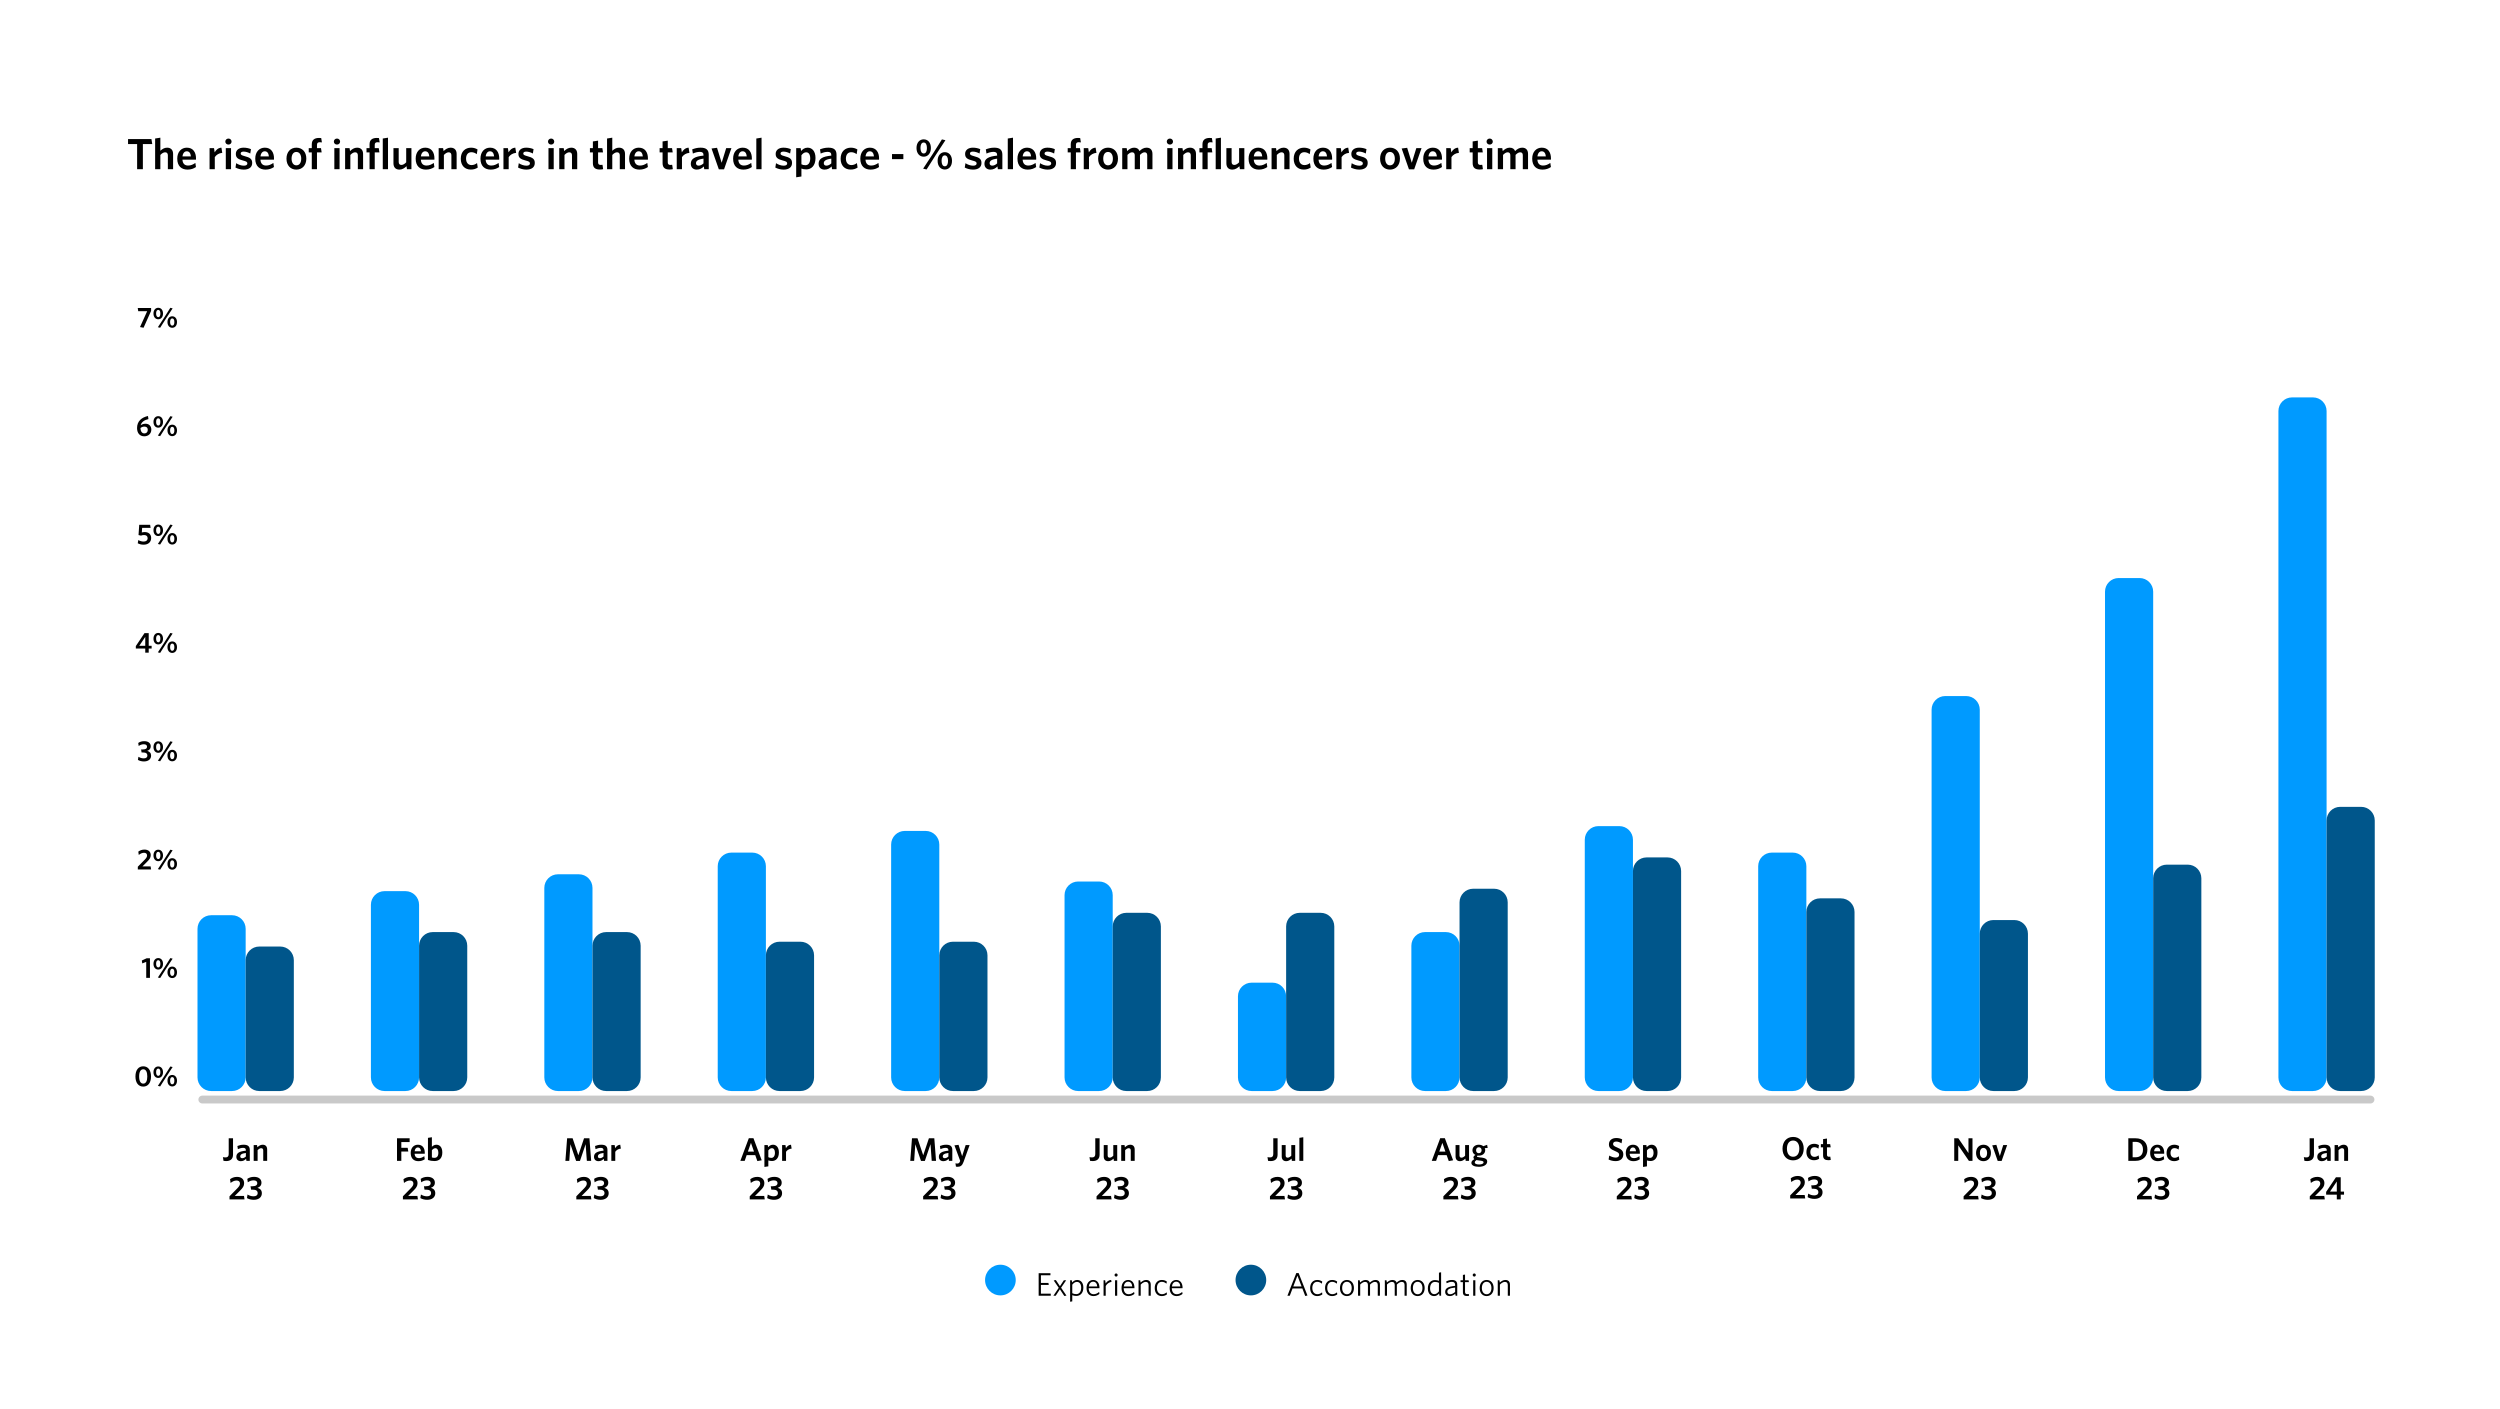 <?xml version="1.0"?>
<svg xmlns="http://www.w3.org/2000/svg" width="1038" height="585" viewBox="0 0 1038 585" fill="none">
<g filter="url(#filter0_d_168_675)">
<g clip-path="url(#clip0_168_675)">
<rect x="30" y="27" width="978" height="505" rx="6.509" fill="white"/>
<path d="M63.216 57.225H59.322V67.639H56.931V57.225H53.164V55.142H62.871L63.216 57.225ZM71.87 67.639H69.697V61.916C69.697 61.155 69.371 60.63 68.574 60.63C67.904 60.63 67.216 61.065 66.582 61.735V67.639H64.409V54.907L66.582 54.563V59.996C67.306 59.326 68.212 58.71 69.371 58.71C71.001 58.71 71.87 59.706 71.87 61.336V67.639ZM77.525 60.213C76.656 60.213 75.931 60.92 75.768 62.332H79.264C79.119 60.974 78.576 60.213 77.525 60.213ZM81.365 66.751C80.423 67.403 79.282 67.82 77.869 67.82C75.424 67.82 73.595 66.425 73.595 63.274C73.595 60.431 75.297 58.71 77.579 58.71C80.206 58.71 81.383 60.684 81.383 63.166C81.383 63.347 81.365 63.564 81.365 63.691H75.75C75.841 65.393 76.764 66.136 78.105 66.136C79.228 66.136 80.151 65.719 81.111 65.049L81.365 66.751ZM92.282 60.865C90.924 60.956 89.819 61.68 89.185 62.622V67.639H87.012V58.891H88.859L89.131 60.648C89.711 59.634 90.58 58.783 91.938 58.71L92.282 60.865ZM96.143 56.193C96.143 56.917 95.564 57.424 94.858 57.424C94.133 57.424 93.553 56.917 93.553 56.193C93.553 55.45 94.133 54.925 94.858 54.925C95.564 54.925 96.143 55.45 96.143 56.193ZM95.926 67.639H93.753V58.891H95.926V67.639ZM104.709 65.067C104.709 66.788 103.478 67.82 101.177 67.82C99.91 67.82 98.606 67.422 97.773 66.969L98.062 65.158C99.004 65.773 100.163 66.19 101.25 66.19C102.192 66.19 102.699 65.846 102.699 65.266C102.699 64.651 102.318 64.397 100.924 64.053C98.805 63.51 97.917 62.894 97.917 61.3C97.917 59.779 99.113 58.71 101.141 58.71C102.282 58.71 103.333 58.946 104.202 59.326L103.912 61.137C103.043 60.648 102.011 60.34 101.141 60.34C100.326 60.34 99.928 60.666 99.928 61.137C99.928 61.608 100.254 61.88 101.558 62.224C103.822 62.803 104.709 63.419 104.709 65.067ZM109.909 60.213C109.04 60.213 108.315 60.92 108.152 62.332H111.648C111.503 60.974 110.96 60.213 109.909 60.213ZM113.749 66.751C112.807 67.403 111.666 67.82 110.253 67.82C107.808 67.82 105.979 66.425 105.979 63.274C105.979 60.431 107.682 58.71 109.964 58.71C112.59 58.71 113.767 60.684 113.767 63.166C113.767 63.347 113.749 63.564 113.749 63.691H108.134C108.225 65.393 109.149 66.136 110.489 66.136C111.612 66.136 112.535 65.719 113.495 65.049L113.749 66.751ZM127.184 63.256C127.184 66.1 125.427 67.82 123.037 67.82C120.664 67.82 118.943 66.118 118.943 63.274C118.943 60.431 120.682 58.71 123.055 58.71C125.445 58.71 127.184 60.413 127.184 63.256ZM125.065 63.274C125.065 61.662 124.341 60.485 123.037 60.485C121.751 60.485 121.062 61.644 121.062 63.256C121.062 64.868 121.769 66.045 123.037 66.045C124.377 66.045 125.065 64.904 125.065 63.274ZM133.656 56.519C133.439 56.483 133.113 56.446 132.75 56.446C132.008 56.446 131.609 56.772 131.609 57.533V58.891H133.276L133.547 60.666H131.609V67.639H129.454V60.666H128.186V58.891H129.454V57.316C129.454 55.378 130.686 54.671 132.479 54.671C132.805 54.671 133.113 54.69 133.366 54.726L133.656 56.519ZM141.209 56.193C141.209 56.917 140.629 57.424 139.923 57.424C139.199 57.424 138.619 56.917 138.619 56.193C138.619 55.45 139.199 54.925 139.923 54.925C140.629 54.925 141.209 55.45 141.209 56.193ZM140.992 67.639H138.818V58.891H140.992V67.639ZM150.753 67.639H148.579V61.916C148.579 61.155 148.253 60.63 147.456 60.63C146.786 60.63 146.098 61.065 145.464 61.735V67.639H143.291V58.891H145.138L145.337 60.123C146.152 59.344 147.076 58.71 148.253 58.71C149.883 58.71 150.753 59.706 150.753 61.336V67.639ZM157.639 56.519C157.422 56.483 157.096 56.446 156.733 56.446C155.991 56.446 155.592 56.772 155.592 57.533V58.891H157.259L157.53 60.666H155.592V67.639H153.437V60.666H152.169V58.891H153.437V57.316C153.437 55.378 154.669 54.671 156.462 54.671C156.788 54.671 157.096 54.69 157.349 54.726L157.639 56.519ZM161.101 67.639H158.928V54.907L161.101 54.563V67.639ZM163.364 58.891H165.538V64.614C165.538 65.375 165.864 65.882 166.661 65.882C167.331 65.882 168.019 65.448 168.653 64.796V58.891H170.826V67.639H168.979L168.78 66.407C167.965 67.186 167.023 67.82 165.864 67.82C164.216 67.82 163.364 66.824 163.364 65.176V58.891ZM176.517 60.213C175.648 60.213 174.923 60.92 174.76 62.332H178.256C178.111 60.974 177.568 60.213 176.517 60.213ZM180.357 66.751C179.415 67.403 178.274 67.82 176.861 67.82C174.416 67.82 172.587 66.425 172.587 63.274C172.587 60.431 174.289 58.71 176.571 58.71C179.198 58.71 180.375 60.684 180.375 63.166C180.375 63.347 180.357 63.564 180.357 63.691H174.742C174.833 65.393 175.756 66.136 177.097 66.136C178.22 66.136 179.143 65.719 180.103 65.049L180.357 66.751ZM189.592 67.639H187.419V61.916C187.419 61.155 187.093 60.63 186.296 60.63C185.626 60.63 184.938 61.065 184.304 61.735V67.639H182.131V58.891H183.978L184.177 60.123C184.992 59.344 185.916 58.71 187.093 58.71C188.723 58.71 189.592 59.706 189.592 61.336V67.639ZM198.362 66.969C197.529 67.53 196.624 67.802 195.465 67.802C193.038 67.802 191.317 66.172 191.317 63.31C191.317 60.268 193.219 58.71 195.591 58.71C196.732 58.71 197.638 59.054 198.272 59.453L197.964 61.409C197.258 60.883 196.569 60.594 195.7 60.594C194.414 60.594 193.509 61.517 193.509 63.256C193.509 65.067 194.505 65.936 195.772 65.936C196.533 65.936 197.276 65.719 198.073 65.103L198.362 66.969ZM203.418 60.213C202.549 60.213 201.825 60.92 201.662 62.332H205.157C205.012 60.974 204.469 60.213 203.418 60.213ZM207.258 66.751C206.316 67.403 205.175 67.82 203.763 67.82C201.318 67.82 199.488 66.425 199.488 63.274C199.488 60.431 201.191 58.71 203.473 58.71C206.099 58.71 207.276 60.684 207.276 63.166C207.276 63.347 207.258 63.564 207.258 63.691H201.644C201.734 65.393 202.658 66.136 203.998 66.136C205.121 66.136 206.045 65.719 207.004 65.049L207.258 66.751ZM214.302 60.865C212.944 60.956 211.839 61.68 211.205 62.622V67.639H209.032V58.891H210.879L211.151 60.648C211.731 59.634 212.6 58.783 213.958 58.71L214.302 60.865ZM222.042 65.067C222.042 66.788 220.811 67.82 218.511 67.82C217.243 67.82 215.939 67.422 215.106 66.969L215.395 65.158C216.337 65.773 217.496 66.19 218.583 66.19C219.525 66.19 220.032 65.846 220.032 65.266C220.032 64.651 219.652 64.397 218.257 64.053C216.138 63.51 215.251 62.894 215.251 61.3C215.251 59.779 216.446 58.71 218.474 58.71C219.615 58.71 220.666 58.946 221.535 59.326L221.245 61.137C220.376 60.648 219.344 60.34 218.474 60.34C217.659 60.34 217.261 60.666 217.261 61.137C217.261 61.608 217.587 61.88 218.891 62.224C221.155 62.803 222.042 63.419 222.042 65.067ZM230.12 56.193C230.12 56.917 229.54 57.424 228.834 57.424C228.109 57.424 227.53 56.917 227.53 56.193C227.53 55.45 228.109 54.925 228.834 54.925C229.54 54.925 230.12 55.45 230.12 56.193ZM229.902 67.639H227.729V58.891H229.902V67.639ZM239.663 67.639H237.49V61.916C237.49 61.155 237.164 60.63 236.367 60.63C235.697 60.63 235.009 61.065 234.375 61.735V67.639H232.202V58.891H234.049L234.248 60.123C235.063 59.344 235.987 58.71 237.164 58.71C238.794 58.71 239.663 59.706 239.663 61.336V67.639ZM250.423 67.639C250.079 67.711 249.68 67.784 249.047 67.784C247.326 67.784 246.167 67.15 246.167 65.158V60.666H244.935V58.891H246.167V56.12L248.322 55.794V58.891H250.097L250.369 60.666H248.322V64.796C248.322 65.502 248.63 65.882 249.463 65.882C249.717 65.882 249.952 65.864 250.151 65.81L250.423 67.639ZM259.508 67.639H257.334V61.916C257.334 61.155 257.008 60.63 256.212 60.63C255.541 60.63 254.853 61.065 254.219 61.735V67.639H252.046V54.907L254.219 54.563V59.996C254.944 59.326 255.849 58.71 257.008 58.71C258.638 58.71 259.508 59.706 259.508 61.336V67.639ZM265.163 60.213C264.293 60.213 263.569 60.92 263.406 62.332H266.901C266.756 60.974 266.213 60.213 265.163 60.213ZM269.002 66.751C268.06 67.403 266.919 67.82 265.507 67.82C263.062 67.82 261.232 66.425 261.232 63.274C261.232 60.431 262.935 58.71 265.217 58.71C267.843 58.71 269.02 60.684 269.02 63.166C269.02 63.347 269.002 63.564 269.002 63.691H263.388C263.478 65.393 264.402 66.136 265.742 66.136C266.865 66.136 267.789 65.719 268.749 65.049L269.002 66.751ZM279.358 67.639C279.014 67.711 278.616 67.784 277.982 67.784C276.261 67.784 275.102 67.15 275.102 65.158V60.666H273.871V58.891H275.102V56.12L277.257 55.794V58.891H279.032L279.304 60.666H277.257V64.796C277.257 65.502 277.565 65.882 278.398 65.882C278.652 65.882 278.887 65.864 279.087 65.81L279.358 67.639ZM286.252 60.865C284.893 60.956 283.789 61.68 283.155 62.622V67.639H280.981V58.891H282.829L283.1 60.648C283.68 59.634 284.549 58.783 285.908 58.71L286.252 60.865ZM292.094 65.23V63.274C289.577 63.582 288.979 64.325 288.979 65.158C288.979 65.792 289.378 66.172 290.048 66.172C290.79 66.172 291.497 65.81 292.094 65.23ZM294.268 67.639H292.402L292.221 66.498C291.515 67.24 290.609 67.82 289.305 67.82C287.82 67.82 286.824 66.915 286.824 65.393C286.824 63.274 288.563 62.35 292.094 62.006V61.753C292.094 60.811 291.551 60.449 290.591 60.449C289.577 60.449 288.617 60.739 287.675 61.155L287.404 59.416C288.418 59.018 289.486 58.71 290.881 58.71C293.145 58.71 294.268 59.543 294.268 61.644V67.639ZM303.689 58.891L300.628 67.693H298.455L295.43 59.054L297.712 58.764L299.632 64.977L301.516 58.891H303.689ZM308.318 60.213C307.449 60.213 306.724 60.92 306.561 62.332H310.057C309.912 60.974 309.368 60.213 308.318 60.213ZM312.157 66.751C311.216 67.403 310.075 67.82 308.662 67.82C306.217 67.82 304.388 66.425 304.388 63.274C304.388 60.431 306.09 58.71 308.372 58.71C310.998 58.71 312.176 60.684 312.176 63.166C312.176 63.347 312.157 63.564 312.157 63.691H306.543C306.634 65.393 307.557 66.136 308.897 66.136C310.02 66.136 310.944 65.719 311.904 65.049L312.157 66.751ZM316.195 67.639H314.022V54.907L316.195 54.563V67.639ZM328.852 65.067C328.852 66.788 327.62 67.82 325.32 67.82C324.052 67.82 322.748 67.422 321.915 66.969L322.205 65.158C323.147 65.773 324.306 66.19 325.393 66.19C326.334 66.19 326.841 65.846 326.841 65.266C326.841 64.651 326.461 64.397 325.067 64.053C322.948 63.51 322.06 62.894 322.06 61.3C322.06 59.779 323.255 58.71 325.284 58.71C326.425 58.71 327.475 58.946 328.345 59.326L328.055 61.137C327.186 60.648 326.153 60.34 325.284 60.34C324.469 60.34 324.07 60.666 324.07 61.137C324.07 61.608 324.396 61.88 325.7 62.224C327.964 62.803 328.852 63.419 328.852 65.067ZM336.406 63.147C336.406 61.463 335.7 60.63 334.722 60.63C333.943 60.63 333.328 61.119 332.748 61.861V65.611C333.273 65.864 333.69 65.991 334.432 65.991C335.555 65.991 336.406 65.067 336.406 63.147ZM338.598 63.021C338.598 66.281 336.787 67.73 334.776 67.73C333.943 67.73 333.273 67.585 332.748 67.385V70.682L330.575 71.008V58.891H332.422L332.621 60.087C333.237 59.38 334.088 58.71 335.302 58.71C337.131 58.71 338.598 60.087 338.598 63.021ZM345.154 65.23V63.274C342.637 63.582 342.039 64.325 342.039 65.158C342.039 65.792 342.438 66.172 343.108 66.172C343.85 66.172 344.557 65.81 345.154 65.23ZM347.328 67.639H345.462L345.281 66.498C344.575 67.24 343.669 67.82 342.365 67.82C340.88 67.82 339.884 66.915 339.884 65.393C339.884 63.274 341.623 62.35 345.154 62.006V61.753C345.154 60.811 344.611 60.449 343.651 60.449C342.637 60.449 341.677 60.739 340.735 61.155L340.464 59.416C341.478 59.018 342.546 58.71 343.941 58.71C346.205 58.71 347.328 59.543 347.328 61.644V67.639ZM356.074 66.969C355.241 67.53 354.335 67.802 353.176 67.802C350.749 67.802 349.029 66.172 349.029 63.31C349.029 60.268 350.93 58.71 353.303 58.71C354.444 58.71 355.35 59.054 355.983 59.453L355.676 61.409C354.969 60.883 354.281 60.594 353.412 60.594C352.126 60.594 351.22 61.517 351.22 63.256C351.22 65.067 352.216 65.936 353.484 65.936C354.245 65.936 354.987 65.719 355.784 65.103L356.074 66.969ZM361.13 60.213C360.261 60.213 359.536 60.92 359.373 62.332H362.869C362.724 60.974 362.181 60.213 361.13 60.213ZM364.97 66.751C364.028 67.403 362.887 67.82 361.474 67.82C359.029 67.82 357.2 66.425 357.2 63.274C357.2 60.431 358.903 58.71 361.185 58.71C363.811 58.71 364.988 60.684 364.988 63.166C364.988 63.347 364.97 63.564 364.97 63.691H359.355C359.446 65.393 360.37 66.136 361.71 66.136C362.833 66.136 363.756 65.719 364.716 65.049L364.97 66.751ZM375.072 63.473H370.364V61.373H375.072V63.473ZM383.519 62.459C381.853 62.459 380.531 61.137 380.531 58.855C380.531 56.555 381.853 55.251 383.519 55.251C385.204 55.251 386.508 56.555 386.508 58.855C386.508 61.137 385.185 62.459 383.519 62.459ZM384.715 67.766L383.284 67.422L387.25 61.373L391.09 55.269L392.539 55.613L388.572 61.68L384.715 67.766ZM383.519 61.119C384.461 61.119 384.859 60.177 384.859 58.855C384.859 57.515 384.443 56.573 383.519 56.573C382.596 56.573 382.179 57.515 382.179 58.855C382.179 60.159 382.632 61.119 383.519 61.119ZM392.285 67.784C390.619 67.784 389.297 66.462 389.297 64.18C389.297 61.88 390.619 60.576 392.285 60.576C393.951 60.576 395.273 61.88 395.273 64.18C395.273 66.462 393.951 67.784 392.285 67.784ZM392.285 66.444C393.209 66.444 393.625 65.52 393.625 64.18C393.625 62.858 393.191 61.916 392.285 61.916C391.361 61.916 390.945 62.84 390.945 64.18C390.945 65.502 391.379 66.444 392.285 66.444ZM407.504 65.067C407.504 66.788 406.273 67.82 403.973 67.82C402.705 67.82 401.401 67.422 400.568 66.969L400.857 65.158C401.799 65.773 402.958 66.19 404.045 66.19C404.987 66.19 405.494 65.846 405.494 65.266C405.494 64.651 405.114 64.397 403.719 64.053C401.6 63.51 400.713 62.894 400.713 61.3C400.713 59.779 401.908 58.71 403.936 58.71C405.077 58.71 406.128 58.946 406.997 59.326L406.707 61.137C405.838 60.648 404.806 60.34 403.936 60.34C403.121 60.34 402.723 60.666 402.723 61.137C402.723 61.608 403.049 61.88 404.353 62.224C406.617 62.803 407.504 63.419 407.504 65.067ZM414.008 65.23V63.274C411.491 63.582 410.893 64.325 410.893 65.158C410.893 65.792 411.292 66.172 411.962 66.172C412.704 66.172 413.411 65.81 414.008 65.23ZM416.182 67.639H414.316L414.135 66.498C413.429 67.24 412.523 67.82 411.219 67.82C409.734 67.82 408.738 66.915 408.738 65.393C408.738 63.274 410.477 62.35 414.008 62.006V61.753C414.008 60.811 413.465 60.449 412.505 60.449C411.491 60.449 410.531 60.739 409.589 61.155L409.318 59.416C410.332 59.018 411.4 58.71 412.795 58.71C415.059 58.71 416.182 59.543 416.182 61.644V67.639ZM420.6 67.639H418.426V54.907L420.6 54.563V67.639ZM426.376 60.213C425.507 60.213 424.782 60.92 424.619 62.332H428.115C427.97 60.974 427.427 60.213 426.376 60.213ZM430.216 66.751C429.274 67.403 428.133 67.82 426.72 67.82C424.275 67.82 422.446 66.425 422.446 63.274C422.446 60.431 424.149 58.71 426.431 58.71C429.057 58.71 430.234 60.684 430.234 63.166C430.234 63.347 430.216 63.564 430.216 63.691H424.601C424.692 65.393 425.616 66.136 426.956 66.136C428.079 66.136 429.002 65.719 429.962 65.049L430.216 66.751ZM438.474 65.067C438.474 66.788 437.242 67.82 434.942 67.82C433.674 67.82 432.37 67.422 431.537 66.969L431.827 65.158C432.769 65.773 433.928 66.19 435.014 66.19C435.956 66.19 436.463 65.846 436.463 65.266C436.463 64.651 436.083 64.397 434.688 64.053C432.569 63.51 431.682 62.894 431.682 61.3C431.682 59.779 432.877 58.71 434.906 58.71C436.047 58.71 437.097 58.946 437.966 59.326L437.677 61.137C436.807 60.648 435.775 60.34 434.906 60.34C434.091 60.34 433.692 60.666 433.692 61.137C433.692 61.608 434.018 61.88 435.322 62.224C437.586 62.803 438.474 63.419 438.474 65.067ZM448.779 56.519C448.561 56.483 448.235 56.446 447.873 56.446C447.131 56.446 446.732 56.772 446.732 57.533V58.891H448.398L448.67 60.666H446.732V67.639H444.577V60.666H443.309V58.891H444.577V57.316C444.577 55.378 445.808 54.671 447.601 54.671C447.927 54.671 448.235 54.69 448.489 54.726L448.779 56.519ZM455.247 60.865C453.889 60.956 452.784 61.68 452.15 62.622V67.639H449.977V58.891H451.824L452.096 60.648C452.676 59.634 453.545 58.783 454.903 58.71L455.247 60.865ZM464.185 63.256C464.185 66.1 462.428 67.82 460.038 67.82C457.665 67.82 455.945 66.118 455.945 63.274C455.945 60.431 457.683 58.71 460.056 58.71C462.446 58.71 464.185 60.413 464.185 63.256ZM462.066 63.274C462.066 61.662 461.342 60.485 460.038 60.485C458.752 60.485 458.064 61.644 458.064 63.256C458.064 64.868 458.77 66.045 460.038 66.045C461.378 66.045 462.066 64.904 462.066 63.274ZM478.499 67.639H476.326V61.916C476.326 61.155 476.054 60.63 475.257 60.63C474.587 60.63 473.953 61.065 473.319 61.717V67.639H471.146V61.916C471.146 61.155 470.856 60.63 470.059 60.63C469.389 60.63 468.755 61.065 468.121 61.717V67.639H465.948V58.891H467.795L467.995 60.123C468.81 59.344 469.697 58.71 470.874 58.71C472.124 58.71 472.794 59.272 473.12 60.123C473.899 59.344 474.859 58.71 476.036 58.71C477.684 58.71 478.499 59.706 478.499 61.336V67.639ZM487.036 56.193C487.036 56.917 486.456 57.424 485.75 57.424C485.025 57.424 484.446 56.917 484.446 56.193C484.446 55.45 485.025 54.925 485.75 54.925C486.456 54.925 487.036 55.45 487.036 56.193ZM486.818 67.639H484.645V58.891H486.818V67.639ZM496.579 67.639H494.406V61.916C494.406 61.155 494.08 60.63 493.283 60.63C492.613 60.63 491.925 61.065 491.291 61.735V67.639H489.118V58.891H490.965L491.164 60.123C491.979 59.344 492.903 58.71 494.08 58.71C495.71 58.71 496.579 59.706 496.579 61.336V67.639ZM503.466 56.519C503.248 56.483 502.922 56.446 502.56 56.446C501.818 56.446 501.419 56.772 501.419 57.533V58.891H503.085L503.357 60.666H501.419V67.639H499.264V60.666H497.996V58.891H499.264V57.316C499.264 55.378 500.495 54.671 502.288 54.671C502.614 54.671 502.922 54.69 503.176 54.726L503.466 56.519ZM506.928 67.639H504.755V54.907L506.928 54.563V67.639ZM509.191 58.891H511.364V64.614C511.364 65.375 511.69 65.882 512.487 65.882C513.157 65.882 513.846 65.448 514.479 64.796V58.891H516.653V67.639H514.805L514.606 66.407C513.791 67.186 512.849 67.82 511.69 67.82C510.042 67.82 509.191 66.824 509.191 65.176V58.891ZM522.344 60.213C521.474 60.213 520.75 60.92 520.587 62.332H524.082C523.938 60.974 523.394 60.213 522.344 60.213ZM526.183 66.751C525.242 67.403 524.101 67.82 522.688 67.82C520.243 67.82 518.414 66.425 518.414 63.274C518.414 60.431 520.116 58.71 522.398 58.71C525.024 58.71 526.201 60.684 526.201 63.166C526.201 63.347 526.183 63.564 526.183 63.691H520.569C520.659 65.393 521.583 66.136 522.923 66.136C524.046 66.136 524.97 65.719 525.93 65.049L526.183 66.751ZM535.419 67.639H533.246V61.916C533.246 61.155 532.92 60.63 532.123 60.63C531.453 60.63 530.765 61.065 530.131 61.735V67.639H527.957V58.891H529.805L530.004 60.123C530.819 59.344 531.743 58.71 532.92 58.71C534.55 58.71 535.419 59.706 535.419 61.336V67.639ZM544.189 66.969C543.356 67.53 542.45 67.802 541.291 67.802C538.864 67.802 537.144 66.172 537.144 63.31C537.144 60.268 539.046 58.71 541.418 58.71C542.559 58.71 543.465 59.054 544.099 59.453L543.791 61.409C543.084 60.883 542.396 60.594 541.527 60.594C540.241 60.594 539.335 61.517 539.335 63.256C539.335 65.067 540.331 65.936 541.599 65.936C542.36 65.936 543.102 65.719 543.899 65.103L544.189 66.969ZM549.245 60.213C548.376 60.213 547.651 60.92 547.488 62.332H550.984C550.839 60.974 550.296 60.213 549.245 60.213ZM553.085 66.751C552.143 67.403 551.002 67.82 549.589 67.82C547.144 67.82 545.315 66.425 545.315 63.274C545.315 60.431 547.018 58.71 549.3 58.71C551.926 58.71 553.103 60.684 553.103 63.166C553.103 63.347 553.085 63.564 553.085 63.691H547.47C547.561 65.393 548.485 66.136 549.825 66.136C550.948 66.136 551.871 65.719 552.831 65.049L553.085 66.751ZM560.129 60.865C558.771 60.956 557.666 61.68 557.032 62.622V67.639H554.859V58.891H556.706L556.978 60.648C557.557 59.634 558.427 58.783 559.785 58.71L560.129 60.865ZM567.869 65.067C567.869 66.788 566.637 67.82 564.337 67.82C563.07 67.82 561.766 67.422 560.932 66.969L561.222 65.158C562.164 65.773 563.323 66.19 564.41 66.19C565.352 66.19 565.859 65.846 565.859 65.266C565.859 64.651 565.478 64.397 564.084 64.053C561.965 63.51 561.077 62.894 561.077 61.3C561.077 59.779 562.273 58.71 564.301 58.71C565.442 58.71 566.493 58.946 567.362 59.326L567.072 61.137C566.203 60.648 565.17 60.34 564.301 60.34C563.486 60.34 563.088 60.666 563.088 61.137C563.088 61.608 563.414 61.88 564.718 62.224C566.982 62.803 567.869 63.419 567.869 65.067ZM581.253 63.256C581.253 66.1 579.496 67.82 577.105 67.82C574.733 67.82 573.012 66.118 573.012 63.274C573.012 60.431 574.751 58.71 577.124 58.71C579.514 58.71 581.253 60.413 581.253 63.256ZM579.134 63.274C579.134 61.662 578.409 60.485 577.105 60.485C575.82 60.485 575.131 61.644 575.131 63.256C575.131 64.868 575.838 66.045 577.105 66.045C578.446 66.045 579.134 64.904 579.134 63.274ZM590.23 58.891L587.169 67.693H584.996L581.971 59.054L584.253 58.764L586.173 64.977L588.057 58.891H590.23ZM594.859 60.213C593.99 60.213 593.265 60.92 593.102 62.332H596.598C596.453 60.974 595.909 60.213 594.859 60.213ZM598.699 66.751C597.757 67.403 596.616 67.82 595.203 67.82C592.758 67.82 590.929 66.425 590.929 63.274C590.929 60.431 592.631 58.71 594.913 58.71C597.539 58.71 598.717 60.684 598.717 63.166C598.717 63.347 598.699 63.564 598.699 63.691H593.084C593.175 65.393 594.098 66.136 595.439 66.136C596.561 66.136 597.485 65.719 598.445 65.049L598.699 66.751ZM605.743 60.865C604.385 60.956 603.28 61.68 602.646 62.622V67.639H600.473V58.891H602.32L602.592 60.648C603.171 59.634 604.041 58.783 605.399 58.71L605.743 60.865ZM615.705 67.639C615.361 67.711 614.962 67.784 614.329 67.784C612.608 67.784 611.449 67.15 611.449 65.158V60.666H610.217V58.891H611.449V56.12L613.604 55.794V58.891H615.379L615.651 60.666H613.604V64.796C613.604 65.502 613.912 65.882 614.745 65.882C614.999 65.882 615.234 65.864 615.433 65.81L615.705 67.639ZM619.809 56.193C619.809 56.917 619.23 57.424 618.523 57.424C617.799 57.424 617.219 56.917 617.219 56.193C617.219 55.45 617.799 54.925 618.523 54.925C619.23 54.925 619.809 55.45 619.809 56.193ZM619.592 67.639H617.419V58.891H619.592V67.639ZM634.442 67.639H632.269V61.916C632.269 61.155 631.997 60.63 631.2 60.63C630.53 60.63 629.896 61.065 629.262 61.717V67.639H627.089V61.916C627.089 61.155 626.799 60.63 626.002 60.63C625.332 60.63 624.698 61.065 624.064 61.717V67.639H621.891V58.891H623.738L623.938 60.123C624.753 59.344 625.64 58.71 626.817 58.71C628.067 58.71 628.737 59.272 629.063 60.123C629.842 59.344 630.802 58.71 631.979 58.71C633.627 58.71 634.442 59.706 634.442 61.336V67.639ZM640.101 60.213C639.232 60.213 638.508 60.92 638.345 62.332H641.84C641.695 60.974 641.152 60.213 640.101 60.213ZM643.941 66.751C642.999 67.403 641.858 67.82 640.446 67.82C638.001 67.82 636.171 66.425 636.171 63.274C636.171 60.431 637.874 58.71 640.156 58.71C642.782 58.71 643.959 60.684 643.959 63.166C643.959 63.347 643.941 63.564 643.941 63.691H638.327C638.417 65.393 639.341 66.136 640.681 66.136C641.804 66.136 642.728 65.719 643.687 65.049L643.941 66.751Z" fill="black"/>
<path d="M84 453.931H984.229" stroke="#C9C9C9" stroke-width="3.254" stroke-linecap="round" stroke-linejoin="round"/>
<path d="M96.753 476.801C96.753 478.703 95.557 479.477 93.873 479.477C93.452 479.477 93.044 479.423 92.8 479.382L92.555 477.82C92.854 477.901 93.139 477.956 93.629 477.956C94.457 477.956 94.96 477.575 94.96 476.57V470.01H96.753V476.801ZM102.084 477.575V476.108C100.195 476.339 99.747 476.896 99.747 477.521C99.747 477.997 100.046 478.282 100.549 478.282C101.106 478.282 101.635 478.01 102.084 477.575ZM103.714 479.382H102.314L102.179 478.526C101.649 479.083 100.97 479.518 99.992 479.518C98.878 479.518 98.131 478.839 98.131 477.698C98.131 476.108 99.435 475.416 102.084 475.158V474.967C102.084 474.261 101.676 473.989 100.956 473.989C100.195 473.989 99.476 474.207 98.769 474.519L98.566 473.215C99.326 472.916 100.128 472.685 101.173 472.685C102.871 472.685 103.714 473.31 103.714 474.886V479.382ZM110.925 479.382H109.295V475.09C109.295 474.519 109.051 474.125 108.453 474.125C107.951 474.125 107.434 474.451 106.959 474.954V479.382H105.329V472.821H106.715L106.864 473.745C107.475 473.161 108.168 472.685 109.051 472.685C110.273 472.685 110.925 473.433 110.925 474.655V479.382ZM95.288 495.382V494.105L98.575 490.75C99.281 490.003 99.635 489.487 99.635 488.821C99.635 487.979 99.118 487.544 98.208 487.544C97.312 487.544 96.483 487.966 95.736 488.563L95.519 487.001C96.239 486.458 97.19 486.037 98.399 486.037C100.246 486.037 101.36 487.042 101.36 488.645C101.36 489.84 100.816 490.614 99.689 491.728L97.475 493.942H101.305L101.523 495.382H95.288ZM105.353 495.559C104.28 495.559 103.261 495.273 102.528 494.839L102.772 493.358C103.533 493.834 104.348 494.105 105.285 494.105C106.331 494.105 106.983 493.643 106.983 492.788C106.983 491.864 106.372 491.334 104.85 491.334H104.253L104.022 489.922H104.85C106.209 489.922 106.82 489.446 106.82 488.618C106.82 487.938 106.317 487.477 105.299 487.477C104.402 487.477 103.587 487.789 102.894 488.292L102.677 486.865C103.383 486.363 104.307 486.023 105.489 486.023C107.54 486.023 108.559 487.096 108.559 488.427C108.559 489.609 107.879 490.248 106.901 490.587C108.056 490.927 108.722 491.606 108.722 492.842C108.722 494.54 107.35 495.559 105.353 495.559Z" fill="black"/>
<path d="M170.08 471.572H166.63V473.962H169.265L169.523 475.511H166.63V479.382H164.837V470.01H170.08V471.572ZM173.477 473.813C172.825 473.813 172.282 474.343 172.159 475.402H174.781C174.672 474.383 174.265 473.813 173.477 473.813ZM176.357 478.716C175.65 479.205 174.795 479.518 173.735 479.518C171.901 479.518 170.529 478.472 170.529 476.108C170.529 473.976 171.806 472.685 173.518 472.685C175.487 472.685 176.37 474.166 176.37 476.027C176.37 476.163 176.357 476.326 176.357 476.421H172.146C172.214 477.698 172.906 478.255 173.912 478.255C174.754 478.255 175.447 477.942 176.166 477.44L176.357 478.716ZM183.65 475.918C183.65 478.336 182.333 479.464 180.377 479.464C179.358 479.464 178.502 479.301 177.687 479.029V469.833L179.317 469.575V473.555C179.738 473.12 180.35 472.685 181.178 472.685C182.564 472.685 183.65 473.718 183.65 475.918ZM182.007 476.013C182.007 474.75 181.491 474.125 180.757 474.125C180.214 474.125 179.725 474.492 179.317 474.981V477.956C179.657 478.078 179.888 478.132 180.35 478.132C181.382 478.132 182.007 477.508 182.007 476.013ZM167.288 495.382V494.105L170.575 490.75C171.282 490.003 171.635 489.487 171.635 488.821C171.635 487.979 171.119 487.544 170.208 487.544C169.312 487.544 168.483 487.966 167.736 488.563L167.519 487.001C168.239 486.458 169.19 486.037 170.399 486.037C172.246 486.037 173.36 487.042 173.36 488.645C173.36 489.84 172.816 490.614 171.689 491.728L169.475 493.942H173.305L173.523 495.382H167.288ZM177.353 495.559C176.28 495.559 175.261 495.273 174.528 494.839L174.772 493.358C175.533 493.834 176.348 494.105 177.285 494.105C178.331 494.105 178.983 493.643 178.983 492.788C178.983 491.864 178.372 491.334 176.85 491.334H176.253L176.022 489.922H176.85C178.209 489.922 178.82 489.446 178.82 488.618C178.82 487.938 178.317 487.477 177.299 487.477C176.402 487.477 175.587 487.789 174.894 488.292L174.677 486.865C175.383 486.363 176.307 486.023 177.489 486.023C179.54 486.023 180.559 487.096 180.559 488.427C180.559 489.609 179.879 490.248 178.901 490.587C180.056 490.927 180.722 491.606 180.722 492.842C180.722 494.54 179.35 495.559 177.353 495.559Z" fill="black"/>
<path d="M245.452 479.382H243.659L243.157 472.468L240.807 479.409H239.204L236.84 472.468L236.365 479.382H234.749L235.469 470.01H237.751L240.128 477.073L242.491 470.01H244.732L245.452 479.382ZM250.58 477.575V476.108C248.692 476.339 248.244 476.896 248.244 477.521C248.244 477.997 248.543 478.282 249.045 478.282C249.602 478.282 250.132 478.01 250.58 477.575ZM252.21 479.382H250.811L250.675 478.526C250.146 479.083 249.467 479.518 248.489 479.518C247.375 479.518 246.628 478.839 246.628 477.698C246.628 476.108 247.932 475.416 250.58 475.158V474.967C250.58 474.261 250.173 473.989 249.453 473.989C248.692 473.989 247.972 474.207 247.266 474.519L247.062 473.215C247.823 472.916 248.624 472.685 249.67 472.685C251.368 472.685 252.21 473.31 252.21 474.886V479.382ZM257.779 474.302C256.76 474.37 255.931 474.913 255.456 475.619V479.382H253.826V472.821H255.211L255.415 474.139C255.85 473.378 256.502 472.74 257.521 472.685L257.779 474.302ZM239.288 495.382V494.105L242.575 490.75C243.282 490.003 243.635 489.487 243.635 488.821C243.635 487.979 243.119 487.544 242.208 487.544C241.312 487.544 240.483 487.966 239.736 488.563L239.519 487.001C240.239 486.458 241.19 486.037 242.399 486.037C244.246 486.037 245.36 487.042 245.36 488.645C245.36 489.84 244.816 490.614 243.689 491.728L241.475 493.942H245.305L245.523 495.382H239.288ZM249.353 495.559C248.28 495.559 247.261 495.273 246.528 494.839L246.772 493.358C247.533 493.834 248.348 494.105 249.285 494.105C250.331 494.105 250.983 493.643 250.983 492.788C250.983 491.864 250.372 491.334 248.85 491.334H248.253L248.022 489.922H248.85C250.209 489.922 250.82 489.446 250.82 488.618C250.82 487.938 250.317 487.477 249.299 487.477C248.402 487.477 247.587 487.789 246.894 488.292L246.677 486.865C247.383 486.363 248.307 486.023 249.489 486.023C251.54 486.023 252.559 487.096 252.559 488.427C252.559 489.609 251.879 490.248 250.901 490.587C252.056 490.927 252.722 491.606 252.722 492.842C252.722 494.54 251.35 495.559 249.353 495.559Z" fill="black"/>
<path d="M314.458 479.477L313.575 477.005H310.016L309.201 479.382H307.395L310.913 469.969H312.828L316.265 479.151L314.458 479.477ZM311.796 471.911L310.519 475.538H313.059L311.796 471.911ZM321.757 476.013C321.757 474.75 321.227 474.125 320.493 474.125C319.909 474.125 319.447 474.492 319.013 475.049V477.861C319.407 478.051 319.719 478.146 320.276 478.146C321.118 478.146 321.757 477.453 321.757 476.013ZM323.4 475.918C323.4 478.363 322.042 479.45 320.534 479.45C319.909 479.45 319.407 479.341 319.013 479.192V481.664L317.383 481.909V472.821H318.768L318.918 473.718C319.379 473.188 320.018 472.685 320.928 472.685C322.3 472.685 323.4 473.718 323.4 475.918ZM328.684 474.302C327.665 474.37 326.837 474.913 326.361 475.619V479.382H324.731V472.821H326.117L326.321 474.139C326.755 473.378 327.407 472.74 328.426 472.685L328.684 474.302ZM311.288 495.382V494.105L314.575 490.75C315.282 490.003 315.635 489.487 315.635 488.821C315.635 487.979 315.119 487.544 314.208 487.544C313.312 487.544 312.483 487.966 311.736 488.563L311.519 487.001C312.239 486.458 313.19 486.037 314.399 486.037C316.246 486.037 317.36 487.042 317.36 488.645C317.36 489.84 316.816 490.614 315.689 491.728L313.475 493.942H317.305L317.523 495.382H311.288ZM321.353 495.559C320.28 495.559 319.261 495.273 318.528 494.839L318.772 493.358C319.533 493.834 320.348 494.105 321.285 494.105C322.331 494.105 322.983 493.643 322.983 492.788C322.983 491.864 322.372 491.334 320.85 491.334H320.253L320.022 489.922H320.85C322.209 489.922 322.82 489.446 322.82 488.618C322.82 487.938 322.317 487.477 321.299 487.477C320.402 487.477 319.587 487.789 318.894 488.292L318.677 486.865C319.383 486.363 320.307 486.023 321.489 486.023C323.54 486.023 324.559 487.096 324.559 488.427C324.559 489.609 323.879 490.248 322.901 490.587C324.056 490.927 324.722 491.606 324.722 492.842C324.722 494.54 323.35 495.559 321.353 495.559Z" fill="black"/>
<path d="M388.643 479.382H386.85L386.348 472.468L383.998 479.409H382.395L380.031 472.468L379.556 479.382H377.939L378.659 470.01H380.941L383.318 477.073L385.682 470.01H387.923L388.643 479.382ZM393.771 477.575V476.108C391.883 476.339 391.435 476.896 391.435 477.521C391.435 477.997 391.734 478.282 392.236 478.282C392.793 478.282 393.323 478.01 393.771 477.575ZM395.401 479.382H394.002L393.866 478.526C393.337 479.083 392.657 479.518 391.679 479.518C390.566 479.518 389.818 478.839 389.818 477.698C389.818 476.108 391.122 475.416 393.771 475.158V474.967C393.771 474.261 393.364 473.989 392.644 473.989C391.883 473.989 391.163 474.207 390.457 474.519L390.253 473.215C391.014 472.916 391.815 472.685 392.861 472.685C394.559 472.685 395.401 473.31 395.401 474.886V479.382ZM397.577 481.854C397.224 481.854 397.061 481.827 396.911 481.786L396.694 480.414C396.898 480.469 397.129 480.509 397.414 480.509C397.957 480.509 398.392 480.265 398.609 479.559L398.663 479.368L396.286 472.944L397.984 472.726L399.478 477.44L400.945 472.821H402.589L400.076 479.803C399.519 481.379 398.759 481.854 397.577 481.854ZM383.288 495.382V494.105L386.575 490.75C387.282 490.003 387.635 489.487 387.635 488.821C387.635 487.979 387.119 487.544 386.208 487.544C385.312 487.544 384.483 487.966 383.736 488.563L383.519 487.001C384.239 486.458 385.19 486.037 386.399 486.037C388.246 486.037 389.36 487.042 389.36 488.645C389.36 489.84 388.816 490.614 387.689 491.728L385.475 493.942H389.305L389.523 495.382H383.288ZM393.353 495.559C392.28 495.559 391.261 495.273 390.528 494.839L390.772 493.358C391.533 493.834 392.348 494.105 393.285 494.105C394.331 494.105 394.983 493.643 394.983 492.788C394.983 491.864 394.372 491.334 392.85 491.334H392.253L392.022 489.922H392.85C394.209 489.922 394.82 489.446 394.82 488.618C394.82 487.938 394.317 487.477 393.299 487.477C392.402 487.477 391.587 487.789 390.894 488.292L390.677 486.865C391.383 486.363 392.307 486.023 393.489 486.023C395.54 486.023 396.559 487.096 396.559 488.427C396.559 489.609 395.879 490.248 394.901 490.587C396.056 490.927 396.722 491.606 396.722 492.842C396.722 494.54 395.35 495.559 393.353 495.559Z" fill="black"/>
<path d="M456.554 476.801C456.554 478.703 455.358 479.477 453.674 479.477C453.253 479.477 452.845 479.423 452.601 479.382L452.356 477.82C452.655 477.901 452.941 477.956 453.43 477.956C454.258 477.956 454.761 477.575 454.761 476.57V470.01H456.554V476.801ZM458.271 472.821H459.901V477.114C459.901 477.684 460.146 478.064 460.744 478.064C461.246 478.064 461.762 477.738 462.238 477.249V472.821H463.868V479.382H462.482L462.333 478.458C461.722 479.042 461.015 479.518 460.146 479.518C458.91 479.518 458.271 478.771 458.271 477.535V472.821ZM471.124 479.382H469.494V475.09C469.494 474.519 469.25 474.125 468.652 474.125C468.15 474.125 467.633 474.451 467.158 474.954V479.382H465.528V472.821H466.914L467.063 473.745C467.674 473.161 468.367 472.685 469.25 472.685C470.472 472.685 471.124 473.433 471.124 474.655V479.382ZM455.288 495.382V494.105L458.575 490.75C459.282 490.003 459.635 489.487 459.635 488.821C459.635 487.979 459.119 487.544 458.208 487.544C457.312 487.544 456.483 487.966 455.736 488.563L455.519 487.001C456.239 486.458 457.19 486.037 458.399 486.037C460.246 486.037 461.36 487.042 461.36 488.645C461.36 489.84 460.816 490.614 459.689 491.728L457.475 493.942H461.305L461.523 495.382H455.288ZM465.353 495.559C464.28 495.559 463.261 495.273 462.528 494.839L462.772 493.358C463.533 493.834 464.348 494.105 465.285 494.105C466.331 494.105 466.983 493.643 466.983 492.788C466.983 491.864 466.372 491.334 464.85 491.334H464.253L464.022 489.922H464.85C466.209 489.922 466.82 489.446 466.82 488.618C466.82 487.938 466.317 487.477 465.299 487.477C464.402 487.477 463.587 487.789 462.894 488.292L462.677 486.865C463.383 486.363 464.307 486.023 465.489 486.023C467.54 486.023 468.559 487.096 468.559 488.427C468.559 489.609 467.879 490.248 466.901 490.587C468.056 490.927 468.722 491.606 468.722 492.842C468.722 494.54 467.35 495.559 465.353 495.559Z" fill="black"/>
<path d="M530.457 476.801C530.457 478.703 529.262 479.477 527.578 479.477C527.156 479.477 526.749 479.423 526.504 479.382L526.26 477.82C526.559 477.901 526.844 477.956 527.333 477.956C528.162 477.956 528.664 477.575 528.664 476.57V470.01H530.457V476.801ZM532.175 472.821H533.805V477.114C533.805 477.684 534.049 478.064 534.647 478.064C535.15 478.064 535.666 477.738 536.141 477.249V472.821H537.771V479.382H536.386L536.236 478.458C535.625 479.042 534.919 479.518 534.049 479.518C532.813 479.518 532.175 478.771 532.175 477.535V472.821ZM541.129 479.382H539.499V469.833L541.129 469.575V479.382ZM527.288 495.382V494.105L530.575 490.75C531.282 490.003 531.635 489.487 531.635 488.821C531.635 487.979 531.119 487.544 530.208 487.544C529.312 487.544 528.483 487.966 527.736 488.563L527.519 487.001C528.239 486.458 529.19 486.037 530.399 486.037C532.246 486.037 533.36 487.042 533.36 488.645C533.36 489.84 532.816 490.614 531.689 491.728L529.475 493.942H533.305L533.523 495.382H527.288ZM537.353 495.559C536.28 495.559 535.261 495.273 534.528 494.839L534.772 493.358C535.533 493.834 536.348 494.105 537.285 494.105C538.331 494.105 538.983 493.643 538.983 492.788C538.983 491.864 538.372 491.334 536.85 491.334H536.253L536.022 489.922H536.85C538.209 489.922 538.82 489.446 538.82 488.618C538.82 487.938 538.317 487.477 537.299 487.477C536.402 487.477 535.587 487.789 534.894 488.292L534.677 486.865C535.383 486.363 536.307 486.023 537.489 486.023C539.54 486.023 540.559 487.096 540.559 488.427C540.559 489.609 539.879 490.248 538.901 490.587C540.056 490.927 540.722 491.606 540.722 492.842C540.722 494.54 539.35 495.559 537.353 495.559Z" fill="black"/>
<path d="M601.529 479.477L600.647 477.005H597.088L596.273 479.382H594.466L597.984 469.969H599.899L603.336 479.151L601.529 479.477ZM598.867 471.911L597.59 475.538H600.13L598.867 471.911ZM604.347 472.821H605.977V477.114C605.977 477.684 606.222 478.064 606.82 478.064C607.322 478.064 607.838 477.738 608.314 477.249V472.821H609.944V479.382H608.558L608.409 478.458C607.798 479.042 607.091 479.518 606.222 479.518C604.986 479.518 604.347 478.771 604.347 477.535V472.821ZM615.163 474.954C615.163 474.261 614.701 473.731 614.008 473.731C613.288 473.731 612.867 474.288 612.867 475.008C612.867 475.687 613.302 476.204 614.008 476.204C614.728 476.204 615.163 475.674 615.163 474.954ZM617.486 479.654C617.486 481.066 615.937 481.854 614.035 481.854C612.256 481.854 610.911 481.311 610.911 480.224C610.911 479.613 611.332 479.138 612.147 478.676C611.889 478.472 611.767 478.227 611.767 477.969C611.767 477.603 612.052 477.249 612.596 476.923C611.821 476.557 611.359 475.878 611.359 475.008C611.359 473.568 612.528 472.685 613.995 472.685C614.755 472.685 615.38 472.903 615.856 473.297L617.458 472.726L617.676 474.03L616.48 474.112C616.603 474.37 616.657 474.669 616.657 474.967C616.657 476.38 615.448 477.222 614.035 477.222C613.845 477.222 613.669 477.209 613.506 477.182C613.343 477.304 613.234 477.426 613.234 477.535C613.234 477.752 613.438 477.806 614.456 477.956L615.299 478.037C616.643 478.227 617.486 478.649 617.486 479.654ZM614.144 480.89C615.312 480.89 615.978 480.496 615.978 480.007C615.978 479.654 615.693 479.45 614.878 479.328L613.995 479.219C613.546 479.165 613.343 479.124 613.017 479.056C612.541 479.396 612.324 479.708 612.324 480.048C612.324 480.537 612.908 480.89 614.144 480.89ZM599.288 495.382V494.105L602.575 490.75C603.282 490.003 603.635 489.487 603.635 488.821C603.635 487.979 603.119 487.544 602.208 487.544C601.312 487.544 600.483 487.966 599.736 488.563L599.519 487.001C600.239 486.458 601.19 486.037 602.399 486.037C604.246 486.037 605.36 487.042 605.36 488.645C605.36 489.84 604.816 490.614 603.689 491.728L601.475 493.942H605.305L605.523 495.382H599.288ZM609.353 495.559C608.28 495.559 607.261 495.273 606.528 494.839L606.772 493.358C607.533 493.834 608.348 494.105 609.285 494.105C610.331 494.105 610.983 493.643 610.983 492.788C610.983 491.864 610.372 491.334 608.85 491.334H608.253L608.022 489.922H608.85C610.209 489.922 610.82 489.446 610.82 488.618C610.82 487.938 610.317 487.477 609.299 487.477C608.402 487.477 607.587 487.789 606.894 488.292L606.677 486.865C607.383 486.363 608.307 486.023 609.489 486.023C611.54 486.023 612.559 487.096 612.559 488.427C612.559 489.609 611.879 490.248 610.901 490.587C612.056 490.927 612.722 491.606 612.722 492.842C612.722 494.54 611.35 495.559 609.353 495.559Z" fill="black"/>
<path d="M673.992 476.706C673.992 478.54 672.647 479.491 670.84 479.491C669.699 479.491 668.721 479.233 667.893 478.825L668.164 477.195C668.952 477.657 669.93 478.024 670.868 478.024C671.696 478.024 672.267 477.616 672.267 476.883C672.267 476.19 671.941 475.905 670.582 475.321C668.762 474.574 668.029 473.976 668.029 472.522C668.029 470.865 669.305 469.901 671.058 469.901C672.117 469.901 672.851 470.118 673.53 470.471L673.258 472.101C672.579 471.653 671.778 471.368 671.044 471.368C670.148 471.368 669.754 471.803 669.754 472.373C669.754 472.971 670.053 473.256 671.357 473.799C673.285 474.587 673.992 475.253 673.992 476.706ZM677.974 473.813C677.322 473.813 676.779 474.343 676.657 475.402H679.278C679.17 474.383 678.762 473.813 677.974 473.813ZM680.854 478.716C680.148 479.205 679.292 479.518 678.233 479.518C676.399 479.518 675.027 478.472 675.027 476.108C675.027 473.976 676.304 472.685 678.015 472.685C679.985 472.685 680.868 474.166 680.868 476.027C680.868 476.163 680.854 476.326 680.854 476.421H676.643C676.711 477.698 677.404 478.255 678.409 478.255C679.251 478.255 679.944 477.942 680.664 477.44L680.854 478.716ZM686.558 476.013C686.558 474.75 686.029 474.125 685.295 474.125C684.711 474.125 684.249 474.492 683.815 475.049V477.861C684.209 478.051 684.521 478.146 685.078 478.146C685.92 478.146 686.558 477.453 686.558 476.013ZM688.202 475.918C688.202 478.363 686.844 479.45 685.336 479.45C684.711 479.45 684.209 479.341 683.815 479.192V481.664L682.185 481.909V472.821H683.57L683.72 473.718C684.181 473.188 684.82 472.685 685.73 472.685C687.102 472.685 688.202 473.718 688.202 475.918ZM671.288 495.382V494.105L674.575 490.75C675.282 490.003 675.635 489.487 675.635 488.821C675.635 487.979 675.119 487.544 674.208 487.544C673.312 487.544 672.483 487.966 671.736 488.563L671.519 487.001C672.239 486.458 673.19 486.037 674.399 486.037C676.246 486.037 677.36 487.042 677.36 488.645C677.36 489.84 676.816 490.614 675.689 491.728L673.475 493.942H677.305L677.523 495.382H671.288ZM681.353 495.559C680.28 495.559 679.261 495.273 678.528 494.839L678.772 493.358C679.533 493.834 680.348 494.105 681.285 494.105C682.331 494.105 682.983 493.643 682.983 492.788C682.983 491.864 682.372 491.334 680.85 491.334H680.253L680.022 489.922H680.85C682.209 489.922 682.82 489.446 682.82 488.618C682.82 487.938 682.317 487.477 681.299 487.477C680.402 487.477 679.587 487.789 678.894 488.292L678.677 486.865C679.383 486.363 680.307 486.023 681.489 486.023C683.54 486.023 684.559 487.096 684.559 488.427C684.559 489.609 683.879 490.248 682.901 490.587C684.056 490.927 684.722 491.606 684.722 492.842C684.722 494.54 683.35 495.559 681.353 495.559Z" fill="black"/>
<path d="M748.901 474.3C748.901 477.193 747.176 479.177 744.486 479.177C741.824 479.177 740.099 477.221 740.099 474.327C740.099 471.42 741.838 469.451 744.514 469.451C747.203 469.451 748.901 471.407 748.901 474.3ZM747.081 474.314C747.081 472.263 746.103 470.945 744.5 470.945C742.897 470.945 741.933 472.263 741.933 474.314C741.933 476.365 742.897 477.682 744.5 477.682C746.116 477.682 747.081 476.365 747.081 474.314ZM755.302 478.497C754.677 478.919 753.998 479.122 753.129 479.122C751.309 479.122 750.018 477.9 750.018 475.754C750.018 473.472 751.444 472.303 753.224 472.303C754.08 472.303 754.759 472.561 755.234 472.86L755.003 474.327C754.473 473.933 753.957 473.716 753.305 473.716C752.341 473.716 751.662 474.409 751.662 475.713C751.662 477.071 752.409 477.723 753.36 477.723C753.93 477.723 754.487 477.56 755.085 477.098L755.302 478.497ZM760.137 479C759.879 479.054 759.58 479.109 759.105 479.109C757.814 479.109 756.945 478.633 756.945 477.139V473.77H756.021V472.439H756.945V470.361L758.561 470.116V472.439H759.893L760.096 473.77H758.561V476.867C758.561 477.397 758.792 477.682 759.417 477.682C759.607 477.682 759.784 477.669 759.933 477.628L760.137 479ZM743.288 495V493.723L746.575 490.368C747.282 489.621 747.635 489.105 747.635 488.439C747.635 487.597 747.119 487.162 746.208 487.162C745.312 487.162 744.483 487.584 743.736 488.181L743.519 486.619C744.239 486.076 745.19 485.655 746.399 485.655C748.246 485.655 749.36 486.66 749.36 488.263C749.36 489.458 748.816 490.232 747.689 491.346L745.475 493.56H749.305L749.523 495H743.288ZM753.353 495.177C752.28 495.177 751.261 494.891 750.528 494.457L750.772 492.976C751.533 493.451 752.348 493.723 753.285 493.723C754.331 493.723 754.983 493.261 754.983 492.406C754.983 491.482 754.372 490.952 752.85 490.952H752.253L752.022 489.539H752.85C754.209 489.539 754.82 489.064 754.82 488.235C754.82 487.556 754.317 487.094 753.299 487.094C752.402 487.094 751.587 487.407 750.894 487.909L750.677 486.483C751.383 485.981 752.307 485.641 753.489 485.641C755.54 485.641 756.559 486.714 756.559 488.045C756.559 489.227 755.879 489.865 754.901 490.205C756.056 490.545 756.722 491.224 756.722 492.46C756.722 494.158 755.35 495.177 753.353 495.177Z" fill="black"/>
<path d="M818.977 479.382H817.483L813.069 472.93V479.382H811.398V470.01H813.096L817.307 476.149V470.01H818.977V479.382ZM826.64 476.095C826.64 478.227 825.322 479.518 823.529 479.518C821.75 479.518 820.459 478.241 820.459 476.108C820.459 473.976 821.763 472.685 823.543 472.685C825.336 472.685 826.64 473.962 826.64 476.095ZM825.051 476.108C825.051 474.9 824.507 474.017 823.529 474.017C822.565 474.017 822.049 474.886 822.049 476.095C822.049 477.304 822.578 478.187 823.529 478.187C824.534 478.187 825.051 477.331 825.051 476.108ZM833.373 472.821L831.077 479.423H829.447L827.179 472.944L828.89 472.726L830.33 477.385L831.743 472.821H833.373ZM815.288 495.382V494.105L818.575 490.75C819.282 490.003 819.635 489.487 819.635 488.821C819.635 487.979 819.119 487.544 818.208 487.544C817.312 487.544 816.483 487.966 815.736 488.563L815.519 487.001C816.239 486.458 817.19 486.037 818.399 486.037C820.246 486.037 821.36 487.042 821.36 488.645C821.36 489.84 820.816 490.614 819.689 491.728L817.475 493.942H821.305L821.523 495.382H815.288ZM825.353 495.559C824.28 495.559 823.261 495.273 822.528 494.839L822.772 493.358C823.533 493.834 824.348 494.105 825.285 494.105C826.331 494.105 826.983 493.643 826.983 492.788C826.983 491.864 826.372 491.334 824.85 491.334H824.253L824.022 489.922H824.85C826.209 489.922 826.82 489.446 826.82 488.618C826.82 487.938 826.317 487.477 825.299 487.477C824.402 487.477 823.587 487.789 822.894 488.292L822.677 486.865C823.383 486.363 824.307 486.023 825.489 486.023C827.54 486.023 828.559 487.096 828.559 488.427C828.559 489.609 827.879 490.248 826.901 490.587C828.056 490.927 828.722 491.606 828.722 492.842C828.722 494.54 827.35 495.559 825.353 495.559Z" fill="black"/>
<path d="M960.753 476.801C960.753 478.703 959.557 479.477 957.873 479.477C957.452 479.477 957.044 479.423 956.8 479.382L956.555 477.82C956.854 477.901 957.139 477.956 957.628 477.956C958.457 477.956 958.96 477.575 958.96 476.57V470.01H960.753V476.801ZM966.084 477.575V476.108C964.195 476.339 963.747 476.896 963.747 477.521C963.747 477.997 964.046 478.282 964.549 478.282C965.106 478.282 965.635 478.01 966.084 477.575ZM967.714 479.382H966.314L966.179 478.526C965.649 479.083 964.97 479.518 963.992 479.518C962.878 479.518 962.131 478.839 962.131 477.698C962.131 476.108 963.435 475.416 966.084 475.158V474.967C966.084 474.261 965.676 473.989 964.956 473.989C964.195 473.989 963.476 474.207 962.769 474.519L962.565 473.215C963.326 472.916 964.128 472.685 965.173 472.685C966.871 472.685 967.714 473.31 967.714 474.886V479.382ZM974.925 479.382H973.295V475.09C973.295 474.519 973.051 474.125 972.453 474.125C971.951 474.125 971.434 474.451 970.959 474.954V479.382H969.329V472.821H970.715L970.864 473.745C971.475 473.161 972.168 472.685 973.051 472.685C974.273 472.685 974.925 473.433 974.925 474.655V479.382ZM959.023 495.382V494.105L962.31 490.75C963.016 490.003 963.369 489.487 963.369 488.821C963.369 487.979 962.853 487.544 961.943 487.544C961.047 487.544 960.218 487.966 959.471 488.563L959.254 487.001C959.974 486.458 960.924 486.037 962.133 486.037C963.981 486.037 965.094 487.042 965.094 488.645C965.094 489.84 964.551 490.614 963.424 491.728L961.21 493.942H965.04L965.257 495.382H959.023ZM970.239 495.382V493.426H965.811V492.271L969.886 486.186H971.869V492.149H973.241V493.426H971.869V495.382H970.239ZM970.239 492.149V487.952L967.427 492.149H970.239Z" fill="black"/>
<path d="M891.596 474.682C891.596 477.467 889.843 479.382 886.651 479.382H883.677V470.01H886.651C889.911 470.01 891.596 471.925 891.596 474.682ZM889.762 474.696C889.762 472.536 888.512 471.49 886.638 471.49H885.47V477.901H886.611C888.58 477.901 889.762 476.896 889.762 474.696ZM895.686 473.813C895.034 473.813 894.49 474.343 894.368 475.402H896.99C896.881 474.383 896.473 473.813 895.686 473.813ZM898.565 478.716C897.859 479.205 897.003 479.518 895.944 479.518C894.11 479.518 892.738 478.472 892.738 476.108C892.738 473.976 894.015 472.685 895.726 472.685C897.696 472.685 898.579 474.166 898.579 476.027C898.579 476.163 898.565 476.326 898.565 476.421H894.354C894.422 477.698 895.115 478.255 896.12 478.255C896.962 478.255 897.655 477.942 898.375 477.44L898.565 478.716ZM904.84 478.879C904.215 479.301 903.536 479.504 902.667 479.504C900.847 479.504 899.556 478.282 899.556 476.136C899.556 473.854 900.982 472.685 902.762 472.685C903.618 472.685 904.297 472.944 904.772 473.242L904.541 474.709C904.012 474.315 903.495 474.098 902.843 474.098C901.879 474.098 901.2 474.791 901.2 476.095C901.2 477.453 901.947 478.105 902.898 478.105C903.468 478.105 904.025 477.942 904.623 477.48L904.84 478.879ZM887.288 495.382V494.105L890.575 490.75C891.282 490.003 891.635 489.487 891.635 488.821C891.635 487.979 891.119 487.544 890.208 487.544C889.312 487.544 888.483 487.966 887.736 488.563L887.519 487.001C888.239 486.458 889.19 486.037 890.399 486.037C892.246 486.037 893.36 487.042 893.36 488.645C893.36 489.84 892.816 490.614 891.689 491.728L889.475 493.942H893.305L893.523 495.382H887.288ZM897.353 495.559C896.28 495.559 895.261 495.273 894.528 494.839L894.772 493.358C895.533 493.834 896.348 494.105 897.285 494.105C898.331 494.105 898.983 493.643 898.983 492.788C898.983 491.864 898.372 491.334 896.85 491.334H896.253L896.022 489.922H896.85C898.209 489.922 898.82 489.446 898.82 488.618C898.82 487.938 898.317 487.477 897.299 487.477C896.402 487.477 895.587 487.789 894.894 488.292L894.677 486.865C895.383 486.363 896.307 486.023 897.489 486.023C899.54 486.023 900.559 487.096 900.559 488.427C900.559 489.609 899.879 490.248 898.901 490.587C900.056 490.927 900.722 491.606 900.722 492.842C900.722 494.54 899.35 495.559 897.353 495.559Z" fill="black"/>
</g>
</g>
<path d="M59.605 136.084L58.129 135.796L61.105 129.208H57.385L57.193 127.888H62.737V129.076L59.605 136.084ZM65.703 132.568C64.599 132.568 63.722 131.692 63.722 130.18C63.722 128.656 64.599 127.792 65.703 127.792C66.819 127.792 67.683 128.656 67.683 130.18C67.683 131.692 66.806 132.568 65.703 132.568ZM66.495 136.084L65.546 135.856L68.174 131.848L70.719 127.804L71.678 128.032L69.05 132.052L66.495 136.084ZM65.703 131.68C66.326 131.68 66.591 131.056 66.591 130.18C66.591 129.292 66.314 128.668 65.703 128.668C65.091 128.668 64.814 129.292 64.814 130.18C64.814 131.044 65.115 131.68 65.703 131.68ZM71.51 136.096C70.406 136.096 69.531 135.22 69.531 133.708C69.531 132.184 70.406 131.32 71.51 131.32C72.615 131.32 73.49 132.184 73.49 133.708C73.49 135.22 72.615 136.096 71.51 136.096ZM71.51 135.208C72.123 135.208 72.398 134.596 72.398 133.708C72.398 132.832 72.111 132.208 71.51 132.208C70.898 132.208 70.623 132.82 70.623 133.708C70.623 134.584 70.91 135.208 71.51 135.208Z" fill="black"/>
<path d="M59.915 181.156C58.151 181.156 56.903 179.968 56.903 177.724C56.903 174.868 58.811 173.308 61.439 172.72L61.631 174.004C60.047 174.376 58.775 175.12 58.403 176.56C58.979 176.164 59.627 175.936 60.419 175.936C61.823 175.936 62.831 176.824 62.831 178.408C62.831 180.04 61.583 181.156 59.915 181.156ZM59.939 179.956C60.779 179.956 61.355 179.404 61.355 178.492C61.355 177.616 60.911 177.124 59.939 177.124C59.351 177.124 58.823 177.328 58.331 177.7C58.343 179.152 58.991 179.956 59.939 179.956ZM65.703 177.568C64.599 177.568 63.722 176.692 63.722 175.18C63.722 173.656 64.599 172.792 65.703 172.792C66.819 172.792 67.683 173.656 67.683 175.18C67.683 176.692 66.806 177.568 65.703 177.568ZM66.495 181.084L65.546 180.856L68.174 176.848L70.719 172.804L71.678 173.032L69.05 177.052L66.495 181.084ZM65.703 176.68C66.326 176.68 66.591 176.056 66.591 175.18C66.591 174.292 66.314 173.668 65.703 173.668C65.091 173.668 64.814 174.292 64.814 175.18C64.814 176.044 65.115 176.68 65.703 176.68ZM71.51 181.096C70.406 181.096 69.531 180.22 69.531 178.708C69.531 177.184 70.406 176.32 71.51 176.32C72.615 176.32 73.49 177.184 73.49 178.708C73.49 180.22 72.615 181.096 71.51 181.096ZM71.51 180.208C72.123 180.208 72.398 179.596 72.398 178.708C72.398 177.832 72.111 177.208 71.51 177.208C70.898 177.208 70.623 177.82 70.623 178.708C70.623 179.584 70.91 180.208 71.51 180.208Z" fill="black"/>
<path d="M62.762 223.372C62.762 225.172 61.442 226.156 59.642 226.156C58.634 226.156 57.842 225.916 57.194 225.568L57.422 224.224C58.034 224.596 58.79 224.86 59.654 224.86C60.59 224.86 61.298 224.392 61.298 223.444C61.298 222.64 60.77 222.148 59.822 222.148C59.27 222.148 58.886 222.244 58.55 222.388L57.518 222.16L57.806 217.888H62.33L62.534 219.184H59.018L58.874 221.08C59.174 220.996 59.558 220.912 60.098 220.912C61.706 220.912 62.762 221.836 62.762 223.372ZM65.703 222.568C64.599 222.568 63.722 221.692 63.722 220.18C63.722 218.656 64.599 217.792 65.703 217.792C66.819 217.792 67.683 218.656 67.683 220.18C67.683 221.692 66.806 222.568 65.703 222.568ZM66.495 226.084L65.546 225.856L68.174 221.848L70.719 217.804L71.678 218.032L69.05 222.052L66.495 226.084ZM65.703 221.68C66.326 221.68 66.591 221.056 66.591 220.18C66.591 219.292 66.314 218.668 65.703 218.668C65.091 218.668 64.814 219.292 64.814 220.18C64.814 221.044 65.115 221.68 65.703 221.68ZM71.51 226.096C70.406 226.096 69.531 225.22 69.531 223.708C69.531 222.184 70.406 221.32 71.51 221.32C72.615 221.32 73.49 222.184 73.49 223.708C73.49 225.22 72.615 226.096 71.51 226.096ZM71.51 225.208C72.123 225.208 72.398 224.596 72.398 223.708C72.398 222.832 72.111 222.208 71.51 222.208C70.898 222.208 70.623 222.82 70.623 223.708C70.623 224.584 70.91 225.208 71.51 225.208Z" fill="black"/>
<path d="M60.307 271V269.272H56.395V268.252L59.995 262.876H61.747V268.144H62.959V269.272H61.747V271H60.307ZM60.307 268.144V264.436L57.823 268.144H60.307ZM65.703 267.568C64.599 267.568 63.722 266.692 63.722 265.18C63.722 263.656 64.599 262.792 65.703 262.792C66.819 262.792 67.683 263.656 67.683 265.18C67.683 266.692 66.806 267.568 65.703 267.568ZM66.495 271.084L65.546 270.856L68.174 266.848L70.719 262.804L71.678 263.032L69.05 267.052L66.495 271.084ZM65.703 266.68C66.326 266.68 66.591 266.056 66.591 265.18C66.591 264.292 66.314 263.668 65.703 263.668C65.091 263.668 64.814 264.292 64.814 265.18C64.814 266.044 65.115 266.68 65.703 266.68ZM71.51 271.096C70.406 271.096 69.531 270.22 69.531 268.708C69.531 267.184 70.406 266.32 71.51 266.32C72.615 266.32 73.49 267.184 73.49 268.708C73.49 270.22 72.615 271.096 71.51 271.096ZM71.51 270.208C72.123 270.208 72.398 269.596 72.398 268.708C72.398 267.832 72.111 267.208 71.51 267.208C70.898 267.208 70.623 267.82 70.623 268.708C70.623 269.584 70.91 270.208 71.51 270.208Z" fill="black"/>
<path d="M59.759 316.156C58.811 316.156 57.911 315.904 57.263 315.52L57.479 314.212C58.151 314.632 58.871 314.872 59.699 314.872C60.623 314.872 61.199 314.464 61.199 313.708C61.199 312.892 60.659 312.424 59.315 312.424H58.787L58.583 311.176H59.315C60.515 311.176 61.055 310.756 61.055 310.024C61.055 309.424 60.611 309.016 59.711 309.016C58.919 309.016 58.199 309.292 57.587 309.736L57.395 308.476C58.019 308.032 58.835 307.732 59.879 307.732C61.691 307.732 62.591 308.68 62.591 309.856C62.591 310.9 61.991 311.464 61.127 311.764C62.147 312.064 62.735 312.664 62.735 313.756C62.735 315.256 61.523 316.156 59.759 316.156ZM65.703 312.568C64.599 312.568 63.722 311.692 63.722 310.18C63.722 308.656 64.599 307.792 65.703 307.792C66.819 307.792 67.683 308.656 67.683 310.18C67.683 311.692 66.806 312.568 65.703 312.568ZM66.495 316.084L65.546 315.856L68.174 311.848L70.719 307.804L71.678 308.032L69.05 312.052L66.495 316.084ZM65.703 311.68C66.326 311.68 66.591 311.056 66.591 310.18C66.591 309.292 66.314 308.668 65.703 308.668C65.091 308.668 64.814 309.292 64.814 310.18C64.814 311.044 65.115 311.68 65.703 311.68ZM71.51 316.096C70.406 316.096 69.531 315.22 69.531 313.708C69.531 312.184 70.406 311.32 71.51 311.32C72.615 311.32 73.49 312.184 73.49 313.708C73.49 315.22 72.615 316.096 71.51 316.096ZM71.51 315.208C72.123 315.208 72.398 314.596 72.398 313.708C72.398 312.832 72.111 312.208 71.51 312.208C70.898 312.208 70.623 312.82 70.623 313.708C70.623 314.584 70.91 315.208 71.51 315.208Z" fill="black"/>
<path d="M57.219 361V359.872L60.123 356.908C60.747 356.248 61.059 355.792 61.059 355.204C61.059 354.46 60.603 354.076 59.799 354.076C59.007 354.076 58.275 354.448 57.615 354.976L57.423 353.596C58.059 353.116 58.899 352.744 59.967 352.744C61.599 352.744 62.583 353.632 62.583 355.048C62.583 356.104 62.103 356.788 61.107 357.772L59.151 359.728H62.535L62.727 361H57.219ZM65.703 357.568C64.599 357.568 63.722 356.692 63.722 355.18C63.722 353.656 64.599 352.792 65.703 352.792C66.819 352.792 67.683 353.656 67.683 355.18C67.683 356.692 66.806 357.568 65.703 357.568ZM66.495 361.084L65.546 360.856L68.174 356.848L70.719 352.804L71.678 353.032L69.05 357.052L66.495 361.084ZM65.703 356.68C66.326 356.68 66.591 356.056 66.591 355.18C66.591 354.292 66.314 353.668 65.703 353.668C65.091 353.668 64.814 354.292 64.814 355.18C64.814 356.044 65.115 356.68 65.703 356.68ZM71.51 361.096C70.406 361.096 69.531 360.22 69.531 358.708C69.531 357.184 70.406 356.32 71.51 356.32C72.615 356.32 73.49 357.184 73.49 358.708C73.49 360.22 72.615 361.096 71.51 361.096ZM71.51 360.208C72.123 360.208 72.398 359.596 72.398 358.708C72.398 357.832 72.111 357.208 71.51 357.208C70.898 357.208 70.623 357.82 70.623 358.708C70.623 359.584 70.91 360.208 71.51 360.208Z" fill="black"/>
<path d="M62.26 406H60.712V399.376L59.056 400.012L58.888 398.8L60.892 397.876H62.26V406ZM65.703 402.568C64.599 402.568 63.722 401.692 63.722 400.18C63.722 398.656 64.599 397.792 65.703 397.792C66.819 397.792 67.683 398.656 67.683 400.18C67.683 401.692 66.806 402.568 65.703 402.568ZM66.495 406.084L65.546 405.856L68.174 401.848L70.719 397.804L71.678 398.032L69.05 402.052L66.495 406.084ZM65.703 401.68C66.326 401.68 66.591 401.056 66.591 400.18C66.591 399.292 66.314 398.668 65.703 398.668C65.091 398.668 64.814 399.292 64.814 400.18C64.814 401.044 65.115 401.68 65.703 401.68ZM71.51 406.096C70.406 406.096 69.531 405.22 69.531 403.708C69.531 402.184 70.406 401.32 71.51 401.32C72.615 401.32 73.49 402.184 73.49 403.708C73.49 405.22 72.615 406.096 71.51 406.096ZM71.51 405.208C72.123 405.208 72.398 404.596 72.398 403.708C72.398 402.832 72.111 402.208 71.51 402.208C70.898 402.208 70.623 402.82 70.623 403.708C70.623 404.584 70.91 405.208 71.51 405.208Z" fill="black"/>
<path d="M62.703 446.944C62.703 449.644 61.407 451.156 59.475 451.156C57.531 451.156 56.235 449.644 56.235 446.944C56.235 444.244 57.531 442.732 59.475 442.732C61.407 442.732 62.703 444.244 62.703 446.944ZM61.155 446.944C61.155 445.024 60.567 443.968 59.475 443.968C58.383 443.968 57.771 445.024 57.771 446.944C57.771 448.864 58.383 449.92 59.475 449.92C60.567 449.92 61.155 448.864 61.155 446.944ZM65.703 447.568C64.599 447.568 63.722 446.692 63.722 445.18C63.722 443.656 64.599 442.792 65.703 442.792C66.819 442.792 67.683 443.656 67.683 445.18C67.683 446.692 66.806 447.568 65.703 447.568ZM66.495 451.084L65.546 450.856L68.174 446.848L70.719 442.804L71.678 443.032L69.05 447.052L66.495 451.084ZM65.703 446.68C66.326 446.68 66.591 446.056 66.591 445.18C66.591 444.292 66.314 443.668 65.703 443.668C65.091 443.668 64.814 444.292 64.814 445.18C64.814 446.044 65.115 446.68 65.703 446.68ZM71.51 451.096C70.406 451.096 69.531 450.22 69.531 448.708C69.531 447.184 70.406 446.32 71.51 446.32C72.615 446.32 73.49 447.184 73.49 448.708C73.49 450.22 72.615 451.096 71.51 451.096ZM71.51 450.208C72.123 450.208 72.398 449.596 72.398 448.708C72.398 447.832 72.111 447.208 71.51 447.208C70.898 447.208 70.623 447.82 70.623 448.708C70.623 449.584 70.91 450.208 71.51 450.208Z" fill="black"/>
<path d="M82 385.66C82 382.534 84.534 380 87.66 380H96.34C99.466 380 102 382.534 102 385.66V447.34C102 450.466 99.466 453 96.34 453H87.66C84.534 453 82 450.466 82 447.34V385.66Z" fill="#009AFF"/>
<path d="M102 398.66C102 395.534 104.534 393 107.66 393H116.34C119.466 393 122 395.534 122 398.66V447.34C122 450.466 119.466 453 116.34 453H107.66C104.534 453 102 450.466 102 447.34V398.66Z" fill="#00568B"/>
<path d="M154 375.66C154 372.534 156.534 370 159.66 370H168.34C171.466 370 174 372.534 174 375.66V447.34C174 450.466 171.466 453 168.34 453H159.66C156.534 453 154 450.466 154 447.34V375.66Z" fill="#009AFF"/>
<path d="M174 392.66C174 389.534 176.534 387 179.66 387H188.34C191.466 387 194 389.534 194 392.66V447.34C194 450.466 191.466 453 188.34 453H179.66C176.534 453 174 450.466 174 447.34V392.66Z" fill="#00568B"/>
<path d="M226 368.66C226 365.534 228.534 363 231.66 363H240.34C243.466 363 246 365.534 246 368.66V447.34C246 450.466 243.466 453 240.34 453H231.66C228.534 453 226 450.466 226 447.34V368.66Z" fill="#009AFF"/>
<path d="M246 392.66C246 389.534 248.534 387 251.66 387H260.34C263.466 387 266 389.534 266 392.66V447.34C266 450.466 263.466 453 260.34 453H251.66C248.534 453 246 450.466 246 447.34V392.66Z" fill="#00568B"/>
<path d="M298 359.66C298 356.534 300.534 354 303.66 354H312.34C315.466 354 318 356.534 318 359.66V447.34C318 450.466 315.466 453 312.34 453H303.66C300.534 453 298 450.466 298 447.34V359.66Z" fill="#009AFF"/>
<path d="M318 396.66C318 393.534 320.534 391 323.66 391H332.34C335.466 391 338 393.534 338 396.66V447.34C338 450.466 335.466 453 332.34 453H323.66C320.534 453 318 450.466 318 447.34V396.66Z" fill="#00568B"/>
<path d="M370 350.66C370 347.534 372.534 345 375.66 345H384.34C387.466 345 390 347.534 390 350.66V447.34C390 450.466 387.466 453 384.34 453H375.66C372.534 453 370 450.466 370 447.34V350.66Z" fill="#009AFF"/>
<path d="M390 396.66C390 393.534 392.534 391 395.66 391H404.34C407.466 391 410 393.534 410 396.66V447.34C410 450.466 407.466 453 404.34 453H395.66C392.534 453 390 450.466 390 447.34V396.66Z" fill="#00568B"/>
<path d="M442 371.66C442 368.534 444.534 366 447.66 366H456.34C459.466 366 462 368.534 462 371.66V447.34C462 450.466 459.466 453 456.34 453H447.66C444.534 453 442 450.466 442 447.34V371.66Z" fill="#009AFF"/>
<path d="M462 384.66C462 381.534 464.534 379 467.66 379H476.34C479.466 379 482 381.534 482 384.66V447.34C482 450.466 479.466 453 476.34 453H467.66C464.534 453 462 450.466 462 447.34V384.66Z" fill="#00568B"/>
<path d="M514 413.66C514 410.534 516.534 408 519.66 408H528.34C531.466 408 534 410.534 534 413.66V447.34C534 450.466 531.466 453 528.34 453H519.66C516.534 453 514 450.466 514 447.34V413.66Z" fill="#009AFF"/>
<path d="M534 384.66C534 381.534 536.534 379 539.66 379H548.34C551.466 379 554 381.534 554 384.66V447.34C554 450.466 551.466 453 548.34 453H539.66C536.534 453 534 450.466 534 447.34V384.66Z" fill="#00568B"/>
<path d="M586 392.66C586 389.534 588.534 387 591.66 387H600.34C603.466 387 606 389.534 606 392.66V447.34C606 450.466 603.466 453 600.34 453H591.66C588.534 453 586 450.466 586 447.34V392.66Z" fill="#009AFF"/>
<path d="M606 374.66C606 371.534 608.534 369 611.66 369H620.34C623.466 369 626 371.534 626 374.66V447.34C626 450.466 623.466 453 620.34 453H611.66C608.534 453 606 450.466 606 447.34V374.66Z" fill="#00568B"/>
<path d="M658 348.66C658 345.534 660.534 343 663.66 343H672.34C675.466 343 678 345.534 678 348.66V447.34C678 450.466 675.466 453 672.34 453H663.66C660.534 453 658 450.466 658 447.34V348.66Z" fill="#009AFF"/>
<path d="M678 361.66C678 358.534 680.534 356 683.66 356H692.34C695.466 356 698 358.534 698 361.66V447.34C698 450.466 695.466 453 692.34 453H683.66C680.534 453 678 450.466 678 447.34V361.66Z" fill="#00568B"/>
<path d="M730 359.66C730 356.534 732.534 354 735.66 354H744.34C747.466 354 750 356.534 750 359.66V447.34C750 450.466 747.466 453 744.34 453H735.66C732.534 453 730 450.466 730 447.34V359.66Z" fill="#009AFF"/>
<path d="M750 378.66C750 375.534 752.534 373 755.66 373H764.34C767.466 373 770 375.534 770 378.66V447.34C770 450.466 767.466 453 764.34 453H755.66C752.534 453 750 450.466 750 447.34V378.66Z" fill="#00568B"/>
<path d="M802 294.66C802 291.534 804.534 289 807.66 289H816.34C819.466 289 822 291.534 822 294.66V447.34C822 450.466 819.466 453 816.34 453H807.66C804.534 453 802 450.466 802 447.34V294.66Z" fill="#009AFF"/>
<path d="M822 387.66C822 384.534 824.534 382 827.66 382H836.34C839.466 382 842 384.534 842 387.66V447.34C842 450.466 839.466 453 836.34 453H827.66C824.534 453 822 450.466 822 447.34V387.66Z" fill="#00568B"/>
<path d="M874 245.66C874 242.534 876.534 240 879.66 240H888.34C891.466 240 894 242.534 894 245.66V447.34C894 450.466 891.466 453 888.34 453H879.66C876.534 453 874 450.466 874 447.34V245.66Z" fill="#009AFF"/>
<path d="M894 364.66C894 361.534 896.534 359 899.66 359H908.34C911.466 359 914 361.534 914 364.66V447.34C914 450.466 911.466 453 908.34 453H899.66C896.534 453 894 450.466 894 447.34V364.66Z" fill="#00568B"/>
<path d="M946 170.66C946 167.534 948.534 165 951.66 165H960.34C963.466 165 966 167.534 966 170.66V447.34C966 450.466 963.466 453 960.34 453H951.66C948.534 453 946 450.466 946 447.34V170.66Z" fill="#009AFF"/>
<path d="M966 340.66C966 337.534 968.534 335 971.66 335H980.34C983.466 335 986 337.534 986 340.66V447.34C986 450.466 983.466 453 980.34 453H971.66C968.534 453 966 450.466 966 447.34V340.66Z" fill="#00568B"/>
<path d="M390 516.319C390 510.068 395.068 505 401.319 505H636.681C642.932 505 648 510.068 648 516.319V543.681C648 549.932 642.932 555 636.681 555H401.319C395.068 555 390 549.932 390 543.681V516.319Z" fill="white"/>
<path d="M436.276 538H431.25V528.627H436.14V529.483H432.187V532.675H435.311L435.447 533.517H432.187V537.144H436.276V538ZM441.897 538.095L440.063 535.31L438.324 538H437.36L439.588 534.699L437.496 531.643L438.392 531.466L440.09 534.034L441.707 531.575H442.671L440.566 534.658L442.793 537.932L441.897 538.095ZM448.902 534.645C448.902 533.083 448.155 532.241 447.136 532.241C446.376 532.241 445.791 532.689 445.207 533.395V536.941C445.71 537.185 446.185 537.321 446.851 537.321C448.006 537.321 448.902 536.438 448.902 534.645ZM449.812 534.604C449.812 536.954 448.44 538.081 446.878 538.081C446.24 538.081 445.669 537.959 445.207 537.769V540.336L444.311 540.486V531.575H445.004L445.153 532.499C445.656 531.928 446.294 531.439 447.231 531.439C448.63 531.439 449.812 532.458 449.812 534.604ZM453.877 532.159C452.94 532.159 452.233 532.852 452.07 534.142H455.575C455.493 532.988 454.923 532.159 453.877 532.159ZM456.485 537.226C455.847 537.769 455.018 538.136 454.026 538.136C452.342 538.136 451.133 536.995 451.133 534.781C451.133 532.716 452.301 531.439 453.891 531.439C455.629 531.439 456.499 532.879 456.499 534.658V534.849H452.03C452.057 536.438 452.804 537.362 454.094 537.362C454.936 537.362 455.684 536.981 456.349 536.411L456.485 537.226ZM461.5 532.281C460.441 532.349 459.53 533.11 459.096 533.966V538H458.199V531.575H458.865L459.069 532.893C459.544 532.173 460.291 531.466 461.351 531.439L461.5 532.281ZM464.05 529.388C464.05 529.741 463.765 530.04 463.412 530.04C463.059 530.04 462.76 529.741 462.76 529.388C462.76 529.035 463.059 528.736 463.412 528.736C463.765 528.736 464.05 529.035 464.05 529.388ZM463.86 538H462.964V531.575H463.86V538ZM468.402 532.159C467.465 532.159 466.759 532.852 466.596 534.142H470.1C470.019 532.988 469.448 532.159 468.402 532.159ZM471.01 537.226C470.372 537.769 469.543 538.136 468.552 538.136C466.867 538.136 465.658 536.995 465.658 534.781C465.658 532.716 466.826 531.439 468.416 531.439C470.154 531.439 471.024 532.879 471.024 534.658V534.849H466.555C466.582 536.438 467.329 537.362 468.619 537.362C469.462 537.362 470.209 536.981 470.874 536.411L471.01 537.226ZM477.791 538H476.895V533.572C476.895 532.743 476.514 532.241 475.699 532.241C475.02 532.241 474.327 532.662 473.621 533.355V538H472.724V531.575H473.417L473.567 532.526C474.273 531.901 475.006 531.439 475.876 531.439C477.153 531.439 477.791 532.173 477.791 533.409V538ZM484.521 537.416C483.937 537.878 483.23 538.136 482.347 538.136C480.704 538.136 479.441 536.913 479.441 534.794C479.441 532.635 480.745 531.439 482.402 531.439C483.271 531.439 483.964 531.724 484.466 532.091L484.317 532.988C483.719 532.485 483.122 532.213 482.388 532.213C481.206 532.213 480.351 533.137 480.351 534.781C480.351 536.397 481.22 537.348 482.429 537.348C483.108 537.348 483.746 537.144 484.398 536.574L484.521 537.416ZM488.379 532.159C487.442 532.159 486.736 532.852 486.573 534.142H490.077C489.996 532.988 489.425 532.159 488.379 532.159ZM490.987 537.226C490.349 537.769 489.52 538.136 488.529 538.136C486.844 538.136 485.635 536.995 485.635 534.781C485.635 532.716 486.803 531.439 488.393 531.439C490.131 531.439 491.001 532.879 491.001 534.658V534.849H486.532C486.559 536.438 487.306 537.362 488.596 537.362C489.439 537.362 490.186 536.981 490.851 536.411L490.987 537.226Z" fill="black"/>
<circle cx="415.367" cy="531.479" r="6.367" fill="#009AFF"/>
<path d="M541.933 538.095L540.737 534.971H536.662L535.508 538H534.53L538.224 528.573H539.189L542.856 537.891L541.933 538.095ZM538.686 529.66L536.975 534.142H540.425L538.686 529.66ZM549.044 537.416C548.46 537.878 547.754 538.136 546.871 538.136C545.227 538.136 543.964 536.913 543.964 534.794C543.964 532.635 545.268 531.439 546.925 531.439C547.795 531.439 548.487 531.724 548.99 532.091L548.84 532.988C548.243 532.485 547.645 532.213 546.912 532.213C545.73 532.213 544.874 533.137 544.874 534.781C544.874 536.397 545.743 537.348 546.952 537.348C547.632 537.348 548.27 537.144 548.922 536.574L549.044 537.416ZM555.239 537.416C554.655 537.878 553.949 538.136 553.066 538.136C551.422 538.136 550.159 536.913 550.159 534.794C550.159 532.635 551.463 531.439 553.12 531.439C553.989 531.439 554.682 531.724 555.185 532.091L555.035 532.988C554.438 532.485 553.84 532.213 553.106 532.213C551.925 532.213 551.069 533.137 551.069 534.781C551.069 536.397 551.938 537.348 553.147 537.348C553.826 537.348 554.465 537.144 555.117 536.574L555.239 537.416ZM562.154 534.794C562.154 536.913 560.877 538.136 559.233 538.136C557.59 538.136 556.353 536.913 556.353 534.794C556.353 532.662 557.617 531.439 559.233 531.439C560.904 531.439 562.154 532.662 562.154 534.794ZM561.23 534.794C561.23 533.219 560.442 532.2 559.233 532.2C558.038 532.2 557.264 533.178 557.264 534.794C557.264 536.356 558.065 537.375 559.233 537.375C560.442 537.375 561.23 536.397 561.23 534.794ZM572.945 538H572.048V533.572C572.048 532.743 571.709 532.241 570.88 532.241C570.214 532.241 569.549 532.648 568.843 533.341V538H567.96V533.572C567.96 532.743 567.62 532.241 566.791 532.241C566.126 532.241 565.447 532.648 564.754 533.327V538H563.857V531.575H564.55L564.7 532.499C565.392 531.887 566.112 531.439 566.968 531.439C567.96 531.439 568.503 531.847 568.734 532.553C569.44 531.915 570.187 531.439 571.07 531.439C572.347 531.439 572.945 532.173 572.945 533.395V538ZM584.074 538H583.178V533.572C583.178 532.743 582.838 532.241 582.009 532.241C581.344 532.241 580.678 532.648 579.972 533.341V538H579.089V533.572C579.089 532.743 578.749 532.241 577.921 532.241C577.255 532.241 576.576 532.648 575.883 533.327V538H574.987V531.575H575.68L575.829 532.499C576.522 531.887 577.242 531.439 578.097 531.439C579.089 531.439 579.632 531.847 579.863 532.553C580.57 531.915 581.317 531.439 582.2 531.439C583.476 531.439 584.074 532.173 584.074 533.395V538ZM591.522 534.794C591.522 536.913 590.245 538.136 588.602 538.136C586.958 538.136 585.722 536.913 585.722 534.794C585.722 532.662 586.985 531.439 588.602 531.439C590.273 531.439 591.522 532.662 591.522 534.794ZM590.599 534.794C590.599 533.219 589.811 532.2 588.602 532.2C587.406 532.2 586.632 533.178 586.632 534.794C586.632 536.356 587.434 537.375 588.602 537.375C589.811 537.375 590.599 536.397 590.599 534.794ZM593.769 534.93C593.769 536.492 594.503 537.334 595.522 537.334C596.282 537.334 596.88 536.873 597.451 536.18V532.635C596.948 532.376 596.473 532.254 595.807 532.254C594.652 532.254 593.769 533.124 593.769 534.93ZM592.846 534.971C592.846 532.621 594.218 531.48 595.78 531.48C596.432 531.48 597.002 531.602 597.451 531.792V528.41L598.347 528.247V538H597.668L597.505 537.063C597.016 537.647 596.377 538.136 595.44 538.136C594.028 538.136 592.846 537.131 592.846 534.971ZM604.164 536.411V534.591C601.638 534.849 600.931 535.46 600.931 536.329C600.931 537.008 601.407 537.375 602.086 537.375C602.779 537.375 603.539 536.995 604.164 536.411ZM605.047 538H604.368L604.218 537.144C603.621 537.701 602.874 538.136 601.95 538.136C600.836 538.136 600.035 537.525 600.035 536.384C600.035 534.876 601.257 534.17 604.164 533.884V533.463C604.164 532.594 603.648 532.227 602.833 532.227C602.072 532.227 601.325 532.458 600.619 532.798L600.497 531.996C601.244 531.67 601.977 531.439 602.887 531.439C604.313 531.439 605.047 532.091 605.047 533.422V538ZM609.968 538C609.777 538.054 609.451 538.109 609.071 538.109C608.066 538.109 607.4 537.715 607.4 536.533V532.336H606.409V531.575H607.4V529.347L608.283 529.198V531.575H609.764L609.886 532.336H608.283V536.384C608.283 537.036 608.541 537.321 609.234 537.321C609.438 537.321 609.682 537.28 609.832 537.253L609.968 538ZM612.753 529.388C612.753 529.741 612.468 530.04 612.115 530.04C611.762 530.04 611.463 529.741 611.463 529.388C611.463 529.035 611.762 528.736 612.115 528.736C612.468 528.736 612.753 529.035 612.753 529.388ZM612.563 538H611.667V531.575H612.563V538ZM620.161 534.794C620.161 536.913 618.884 538.136 617.241 538.136C615.597 538.136 614.361 536.913 614.361 534.794C614.361 532.662 615.624 531.439 617.241 531.439C618.912 531.439 620.161 532.662 620.161 534.794ZM619.238 534.794C619.238 533.219 618.45 532.2 617.241 532.2C616.046 532.2 615.271 533.178 615.271 534.794C615.271 536.356 616.073 537.375 617.241 537.375C618.45 537.375 619.238 536.397 619.238 534.794ZM626.932 538H626.035V533.572C626.035 532.743 625.655 532.241 624.84 532.241C624.161 532.241 623.468 532.662 622.762 533.355V538H621.865V531.575H622.558L622.707 532.526C623.414 531.901 624.147 531.439 625.017 531.439C626.293 531.439 626.932 532.173 626.932 533.409V538Z" fill="black"/>
<circle cx="519.367" cy="531.479" r="6.367" fill="#00568B"/>
<defs>
<filter id="filter0_d_168_675" x="0.711" y="0.314" width="1036.58" height="563.578" filterUnits="userSpaceOnUse" color-interpolation-filters="sRGB">
<feFlood flood-opacity="0" result="BackgroundImageFix"/>
<feColorMatrix in="SourceAlpha" type="matrix" values="0 0 0 0 0 0 0 0 0 0 0 0 0 0 0 0 0 0 127 0" result="hardAlpha"/>
<feOffset dy="2.603"/>
<feGaussianBlur stdDeviation="14.645"/>
<feComposite in2="hardAlpha" operator="out"/>
<feColorMatrix type="matrix" values="0 0 0 0 0 0 0 0 0 0 0 0 0 0 0 0 0 0 0.25 0"/>
<feBlend mode="normal" in2="BackgroundImageFix" result="effect1_dropShadow_168_675"/>
<feBlend mode="normal" in="SourceGraphic" in2="effect1_dropShadow_168_675" result="shape"/>
</filter>
<clipPath id="clip0_168_675">
<rect x="30" y="27" width="978" height="505" rx="6.509" fill="white"/>
</clipPath>
</defs>
</svg>
